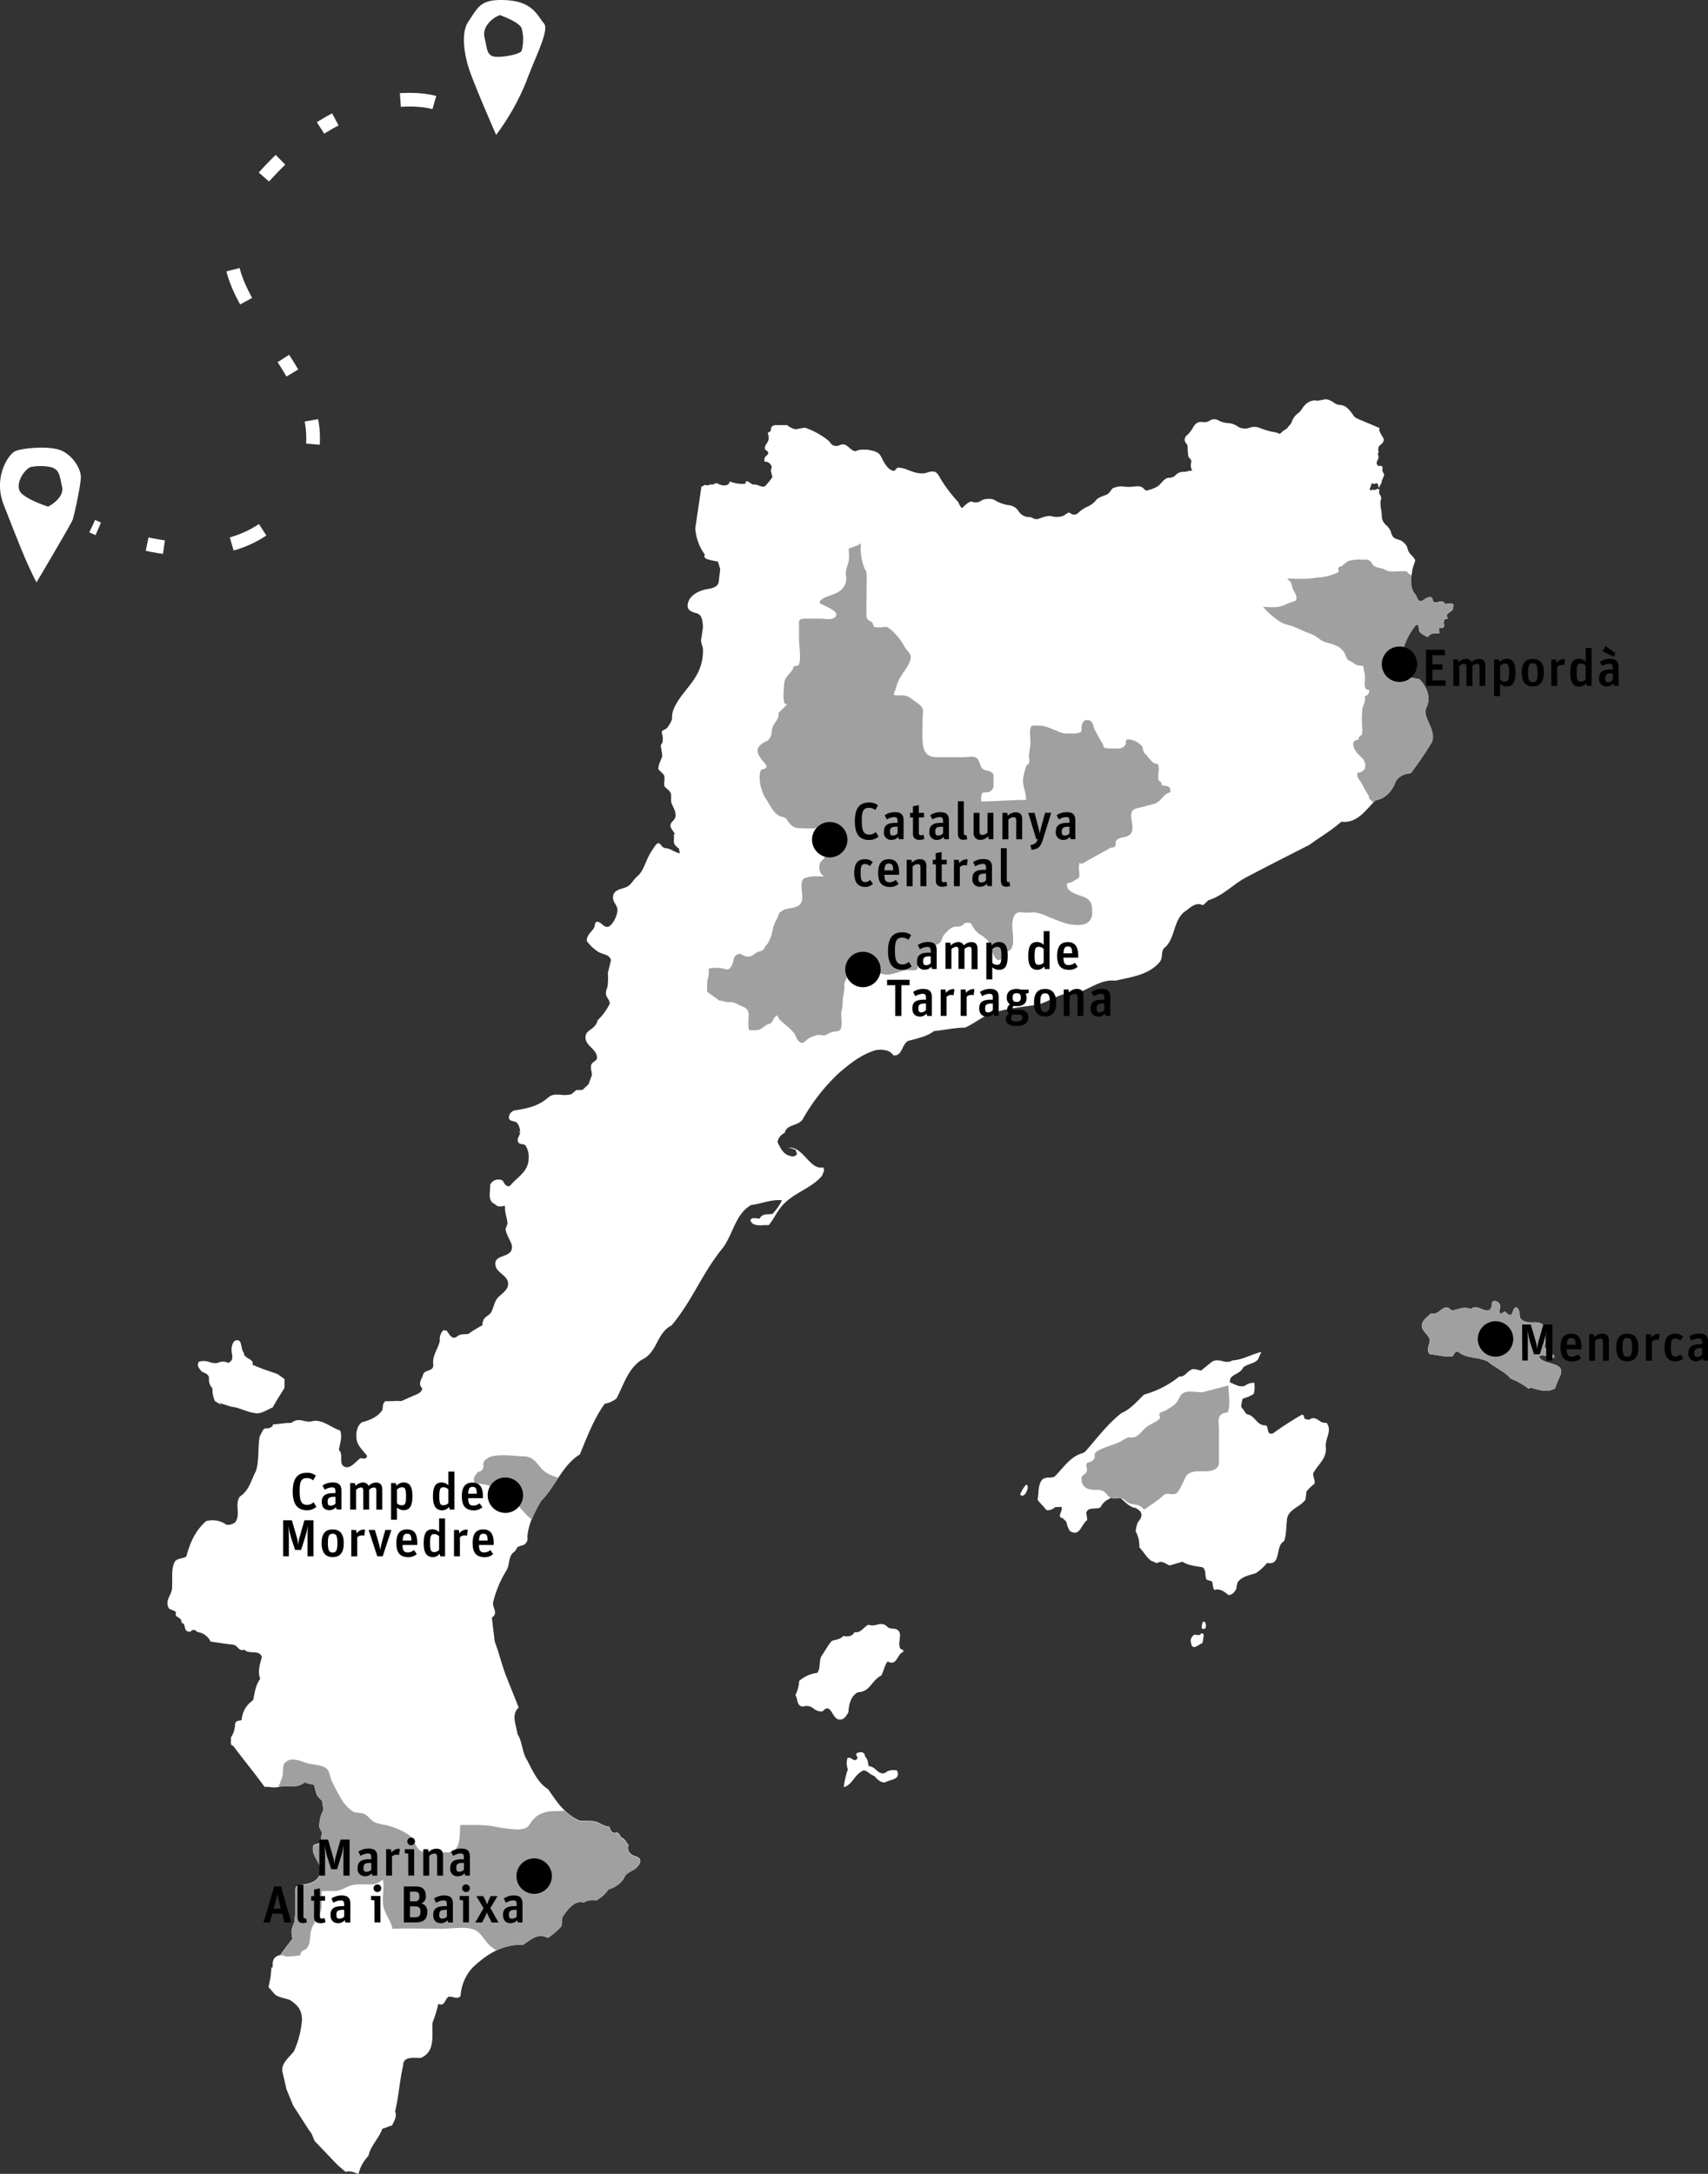 <svg xmlns="http://www.w3.org/2000/svg" xmlns:xlink="http://www.w3.org/1999/xlink" width="499.86" height="635.98" viewBox="0 0 499.86 635.98"><rect x="0" y="0" width="499.86" height="635.98" fill="#333333" stroke="none"/><defs><clipPath id="clip-path"><path d="M439,381.86c.27.82-.55,1.82,0,2.37a.69.69,0,0,0,.84-.17.71.71,0,0,1,.79-.2c.46.55,1,1,1.64.82.64-.73.55-2.55,1.82-2,.64.63.64,2,.73,2.82,1,1.44,2.4,1.42,3.74,1.39,1.53,0,3-.07,3.88,2.06-.36,1.55-.08,3.36-.36,4.91.28,1.36,1.73,2,2.73,2.72.45.91-.64.64-1.09.55-1.09-.18-2.36-1.19-3.36-.18,1.45,2.72,8.36,1.27,6.08,5.9a35.36,35.36,0,0,0-1.36,3.36c-2.45,1.36-4.81.37-7.18-.27-.18.09-.27.36-.63.27a22.32,22.32,0,0,0-5.18-2.91c-1.73-2.08-4.55-3.18-6.72-5-2.73-1.36-6.28-.82-8.64-2.82-1.18-.27-1.09,1-1.72,1.36-2.27.19-4.27-.45-6.45-.63-1.82-1.27.81-3.64-.55-5.18-.82-1.18-2.45-2.36-1.73-4,.55-1.18,1.46-1.73,2.46-2.72a2.93,2.93,0,0,0,2.68-.83c1.08-.8,2.06-1.6,3.32-.08,2.08-.1,3.54-1.37,5.72-.37.87-.91,2-.49,3.08-.06,1.37.54,2.64,1.09,3.1-1.21a.87.87,0,0,1,.54-1.09,1.67,1.67,0,0,1,1.82,1.18m-70.87,15.9c.36-.81.72-1.54,1-2.18-2.82.64-5.36,2.27-8.36,2.46a3.64,3.64,0,0,1-3,.2c-1.17-.25-2.36-.49-3.47.52-.91.73-1.82,1.46-2.82,2.28a11.59,11.59,0,0,0-2.27-.46c-1.64.27-2.36,2.45-4.09,2.18A28.06,28.06,0,0,1,334.81,408c-1.82,1.73-4,4.36-6.54,5.36-4.09,3.18-7.18,7.36-10.63,11.27a2.29,2.29,0,0,1-1,.55c-3.54,1.08-5.45,4.26-8,6.81a3.53,3.53,0,0,1-1.63.29,3.16,3.16,0,0,0-1.82.44c-1.54,1.45-1.09,4.08-1.54,6,.63,1,1.81,2,2.63,3.09a3.17,3.17,0,0,0,2.55-.91,10.46,10.46,0,0,0,1.72-.09c.82,1.18-1.54,2.91.46,3.36.36.37.72.64,1.09,1.09a7.1,7.1,0,0,0,1,2.64c3,1.9,3.36-2.09,5.09-3.18a17.41,17.41,0,0,0-.28-2c.28-2,2.82-1,4.18-1.73.82-2,3.18-3,5.09-3.27,1.64,1,3.09,3.27,5.27,3.46.45.45,1,.54,1.36,1.17.64,1.1-.09,2.19-.82,3a10.33,10.33,0,0,0-.63,2.64,9.16,9.16,0,0,1,1.09,4.72c1.27,1.28,1.91,2.73,3.45,3.91.55.18,1.09.46,1.73.73,1.27-1.09,2.54.27,3.72.63,1.19-.36,2.46-.72,3.73-1.09,1.45,1,3.18,1.18,5.27,1.55,1.91,0,1.09,2.81,1.82,3.72.45.19.9.27,1.45.46.46.72.18,1.9.82,2.54,1.45-.54,2.9.45,4,1.46,1.19.09,1.92-.91,2.37-1.82a10.86,10.86,0,0,1,.36-1.82c1.27-1.82,3.36-2.09,5.36-2.73a14.42,14.42,0,0,0,3.27-3c4.36.91,2.27-5,5-6.36.73-2.28.54-3.55.82-6,.09-3.36,3.82-3.82,5.45-6.18.09-.73.18-1.45.27-2.36a14.48,14.48,0,0,1,2.36-2.27c.28-1.09-.54-2-.36-3.09,1.46-2.73,4.18-4.36,3.63-8,0-2.45,1.91-4.45.28-6.72a3,3,0,0,1-2.18-.67c-.9-.57-1.75-1.13-2.91-.24a9,9,0,0,1-1.36-.27c-.18-.46-.18-1.55-1-1.09a95.76,95.76,0,0,0-8.27,5.36c-1.91.54-1.18-1.73-2-2.36-2.82.18-3.18-3-5.72-3.28-.55-.72-1-1.45-1.55-2.09a7.89,7.89,0,0,1,.45-2.45,12.13,12.13,0,0,0,3.19-1.36,8,8,0,0,0,.18-3.27,4.36,4.36,0,0,0-2.82.91c-1.73.45-2.63-.46-4.27-1-.45-2.46,3-2.28,3.82-4.37,1.36-1.17,3.09-1,4.36-2.36M300.47,436.2a1.85,1.85,0,0,1-1.46,1.45l-.45-.45a9.87,9.87,0,0,1,1.72-2.82c.73,0,.55,1.36.19,1.82m52.42,39.88c.09-.72,0-1.81-.82-1.63a3.63,3.63,0,0,0-.36,2c.46.09,1,.27,1.18-.37m-.63,2.37a20.23,20.23,0,0,1-.37,2.27c-1,.27-2.9,2.36-3.27.09a2,2,0,0,1,.55-2.27c.29-.33.67-.27,1.07-.2s.95.16,1.29-.44c.36-.09.82.18.73.55m-89.67-1.63c-.91-.55-2.09-.09-2.9-.82-.95-1.11-2.05-.87-3.16-.64a3.69,3.69,0,0,1-2.39,0c-1.54.73-2.09,2.46-4.09,2.18-.54,1.27-2.09,1.37-3.27,1.09-.81,1-2.18,1.1-3.36,1.46-1.27,1.45-1.91,2.9-3.09,4.54-.73,1.64-.09,3.45-1.18,4.82a9.62,9.62,0,0,0-5.27,2.36,10.09,10.09,0,0,1-1.09,4.09c.73,1.18.36,3.36,2.27,3.36a3.17,3.17,0,0,1,3.1.64,3.78,3.78,0,0,0,2.54.81c1.59-1.81,2.25-.54,3.05.73.52.84,1.1,1.67,2,1.63,1.28.1,2-1.18,2.55-2.17.09-2.28.81-4.91,2.81-5.82,3.55-.09,4-3.54,6.82-4.91.73-1.36.91-2.91,1.82-4.09,2.81,1.46,2.72-2.08,4.45-2.72.45-.37-.09-.82-.55-.82-1.36-1.64.82-4.54-1.09-5.72m176.44-95c.27.82-.55,1.82,0,2.37a.69.69,0,0,0,.84-.17.71.71,0,0,1,.79-.2c.46.55,1,1,1.64.82.64-.73.55-2.55,1.82-2,.64.63.64,2,.73,2.82,1,1.44,2.4,1.42,3.74,1.39,1.53,0,3-.07,3.88,2.06-.36,1.55-.08,3.36-.36,4.91.28,1.36,1.73,2,2.73,2.72.45.91-.64.64-1.09.55-1.09-.18-2.36-1.19-3.36-.18,1.45,2.72,8.36,1.27,6.08,5.9a35.36,35.36,0,0,0-1.36,3.36c-2.45,1.36-4.81.37-7.18-.27-.18.09-.27.36-.63.27a22.32,22.32,0,0,0-5.18-2.91c-1.73-2.08-4.55-3.18-6.72-5-2.73-1.36-6.28-.82-8.64-2.82-1.18-.27-1.09,1-1.72,1.36-2.27.19-4.27-.45-6.45-.63-1.82-1.27.81-3.64-.55-5.18-.82-1.18-2.45-2.36-1.73-4,.55-1.18,1.46-1.73,2.46-2.72a2.93,2.93,0,0,0,2.68-.83c1.08-.8,2.06-1.6,3.32-.08,2.08-.1,3.54-1.37,5.72-.37.87-.91,2-.49,3.08-.06,1.37.54,2.64,1.09,3.1-1.21a.87.87,0,0,1,.54-1.09,1.67,1.67,0,0,1,1.82,1.18m-70.87,15.9c.36-.81.72-1.54,1-2.18-2.82.64-5.36,2.27-8.36,2.46a3.64,3.64,0,0,1-3,.2c-1.17-.25-2.36-.49-3.47.52-.91.73-1.82,1.46-2.82,2.28a11.59,11.59,0,0,0-2.27-.46c-1.64.27-2.36,2.45-4.09,2.18A28.06,28.06,0,0,1,334.81,408c-1.82,1.73-4,4.36-6.54,5.36-4.09,3.18-7.18,7.36-10.63,11.27a2.29,2.29,0,0,1-1,.55c-3.54,1.08-5.45,4.26-8,6.81a3.53,3.53,0,0,1-1.63.29,3.16,3.16,0,0,0-1.82.44c-1.54,1.45-1.09,4.08-1.54,6,.63,1,1.81,2,2.63,3.09a3.17,3.17,0,0,0,2.55-.91,10.46,10.46,0,0,0,1.72-.09c.82,1.18-1.54,2.91.46,3.36.36.37.72.64,1.09,1.09a7.1,7.1,0,0,0,1,2.64c3,1.9,3.36-2.09,5.09-3.18a17.41,17.41,0,0,0-.28-2c.28-2,2.82-1,4.18-1.73.82-2,3.18-3,5.09-3.27,1.64,1,3.09,3.27,5.27,3.46.45.45,1,.54,1.36,1.17.64,1.1-.09,2.19-.82,3a10.33,10.33,0,0,0-.63,2.64,9.16,9.16,0,0,1,1.09,4.72c1.27,1.28,1.91,2.73,3.45,3.91.55.18,1.09.46,1.73.73,1.27-1.09,2.54.27,3.72.63,1.19-.36,2.46-.72,3.73-1.09,1.45,1,3.18,1.18,5.27,1.55,1.91,0,1.09,2.81,1.82,3.72.45.19.9.27,1.45.46.46.72.18,1.9.82,2.54,1.45-.54,2.9.45,4,1.46,1.19.09,1.92-.91,2.37-1.82a10.86,10.86,0,0,1,.36-1.82c1.27-1.82,3.36-2.09,5.36-2.73a14.42,14.42,0,0,0,3.27-3c4.36.91,2.27-5,5-6.36.73-2.28.54-3.55.82-6,.09-3.36,3.82-3.82,5.45-6.18.09-.73.18-1.45.27-2.36a14.48,14.48,0,0,1,2.36-2.27c.28-1.09-.54-2-.36-3.09,1.46-2.73,4.18-4.36,3.63-8,0-2.45,1.91-4.45.28-6.72a3,3,0,0,1-2.18-.67c-.9-.57-1.75-1.13-2.91-.24a9,9,0,0,1-1.36-.27c-.18-.46-.18-1.55-1-1.09a95.76,95.76,0,0,0-8.27,5.36c-1.91.54-1.18-1.73-2-2.36-2.82.18-3.18-3-5.72-3.28-.55-.72-1-1.45-1.55-2.09a7.89,7.89,0,0,1,.45-2.45,12.13,12.13,0,0,0,3.19-1.36,8,8,0,0,0,.18-3.27,4.36,4.36,0,0,0-2.82.91c-1.73.45-2.63-.46-4.27-1-.45-2.46,3-2.28,3.82-4.37,1.36-1.17,3.09-1,4.36-2.36m-15.9,80.69a20.23,20.23,0,0,1-.37,2.27c-1,.27-2.9,2.36-3.27.09a2,2,0,0,1,.55-2.27c.29-.33.67-.27,1.07-.2s.95.16,1.29-.44c.36-.09.82.18.73.55m-89.67-1.63c-.91-.55-2.09-.09-2.9-.82-.95-1.11-2.05-.87-3.16-.64a3.69,3.69,0,0,1-2.39,0c-1.54.73-2.09,2.46-4.09,2.18-.54,1.27-2.09,1.37-3.27,1.09-.81,1-2.18,1.1-3.36,1.46-1.27,1.45-1.91,2.9-3.09,4.54-.73,1.64-.09,3.45-1.18,4.82a9.62,9.62,0,0,0-5.27,2.36,10.09,10.09,0,0,1-1.09,4.09c.73,1.18.36,3.36,2.27,3.36a3.17,3.17,0,0,1,3.1.64,3.78,3.78,0,0,0,2.54.81c1.59-1.81,2.25-.54,3.05.73.52.84,1.1,1.67,2,1.63,1.28.1,2-1.18,2.55-2.17.09-2.28.81-4.91,2.81-5.82,3.55-.09,4-3.54,6.82-4.91.73-1.36.91-2.91,1.82-4.09,2.81,1.46,2.72-2.08,4.45-2.72.45-.37-.09-.82-.55-.82-1.36-1.64.82-4.54-1.09-5.72m-9.45,37.07c.82.63.91,1.81,1.09,2.81a3.44,3.44,0,0,1,2.11,1.07c1,.84,2,1.68,3.35.48a4.88,4.88,0,0,1,2.81-.28c1.36,2.82-2.18,2.64-3.54,3.55-1.45,0-2.36-1.18-3.18-2-1.18-.27-1.82-1.45-3-1.55-2.73,1.09-3.18,4.18-5.82,4.91a23.24,23.24,0,0,1,1.19-5.18,5.31,5.31,0,0,1-.1-3.36,1.4,1.4,0,0,1,1.31.28c.48.29.92.58,1.42.08s-.27-1-.18-1.63c.91-.64,2.63-.64,2.54.82M64.81,411.08l-1.91-1.19a8.44,8.44,0,0,1-.73-3.72,3.77,3.77,0,0,1-1-3.09c-.09-1-1.27-1.45-2-1.72-.81-.82-1.81-2-.9-3a5,5,0,0,1,3.06.13,4.47,4.47,0,0,0,2.39.24,3.39,3.39,0,0,1,3.09,0c2.18-1.09.63-2.72,1-4.45.09-.91.54-2.09,1.45-2.18,1.73-.19,1.09,2.54,2.09,3.63,0,1.91,3.18,1.73,2.54,3.55l3.29,1.32L81.25,402l2,1.45v2.61l-2,3.2-1.46,2.5c-1.43.58-2.77,1.55-4.35,1.73-2.77-.08-5.27-1.74-7.73-1.93l-3.58-1.14.68.62m360.47-233.4c.55-1.63-1.54-1-2.36-.91-.47-1-1.23-.81-1.95-.63s-1.33.33-1.68-.46c-.19-1.82-2.09-.64-2.82,0-1.82,1-1.73-1.63-2.73-2.27a7.48,7.48,0,0,1-.64-5h0a11.4,11.4,0,0,0,.17-1.2,10.39,10.39,0,0,1,.53-2,9.27,9.27,0,0,0,.35-1.12c.07-.35-.39-.92-1-1.55a4.58,4.58,0,0,1-1-1.33c-.1-.21-.28-.91-.42-1.3a4.4,4.4,0,0,0-1.61-1.65c-.74-.42-1.09-.32-1.93-.77s-1-1.44-1.23-2.14a6.08,6.08,0,0,0-1.65-2,3.57,3.57,0,0,1-.92-2.31,15.27,15.27,0,0,0-.28-2.42,7.06,7.06,0,0,1-.1-1.09,4.16,4.16,0,0,1,.24-1.72,3.52,3.52,0,0,0-.56-1.3c-.24-.39.07-1.2.07-1.2l-.52-.28-.35.11-.39.21H401.4l-.25.25-.31-.46.42-1,.11-.74.52.21.35,0,.67-.21.32.24.24,1h.21l.21-.63.39-.6a4.28,4.28,0,0,1,.39-1.36,6,6,0,0,0,.38-1c.14-.32-.24-.6-.42-1.09s0-.74,0-1.12-.56-.53-.77-.53l-.56.07a6.78,6.78,0,0,1-.35-.63c-.18-.35.07-.84.35-1.4s.07-.78,0-1.27,0-.42.14-.7,0-.14-.07-.49,0-.6.1-1,.39-.6.81-.92a2,2,0,0,0,.67-1.08c.17-.46-.53-1.37-.53-1.37s-.46-.81-.63-1.23a2.69,2.69,0,0,1-.11-1.09l-.49-.14c-1-.5-4.28-1.8-5.66-2.42s-1.12-.75-2.11-2-1.75-2-3.25-2.12-1.74-.87-3-1.37-1.25-.25-2.9,0-.46.15-1.46,0a4.33,4.33,0,0,0-3,1.5c-.75.74-1,1.62-1.87,2.24a5.36,5.36,0,0,0-1.88,2.5c-.37,1-.49.74-1.12,1.61s-.74.38-2.39,2a6.46,6.46,0,0,0-2.22-.64,24.47,24.47,0,0,1-4-1.25,4,4,0,0,0-2.74.12,4.34,4.34,0,0,1-3.12-.25,5.71,5.71,0,0,0-2.62-1.12,7.75,7.75,0,0,1-3.12-.74,2.42,2.42,0,0,0-2.74,0c-1,.62-1.5.37-2.62.37s-1.74.75-2.37,1.87a7.88,7.88,0,0,1-1.74,2.12,1.57,1.57,0,0,0-.13,2.24c.63.75.38,1.25.5,2.5s0,1.37.75,2.12-.5,1.87.59,3.34a6.12,6.12,0,0,0-1.34.21,3.94,3.94,0,0,1-1.37.19,3.1,3.1,0,0,0-2.12.87,2.59,2.59,0,0,1-2.12.87c-1.37.13-2.37,2-3.23,2.5a9.77,9.77,0,0,1-2.8,1.12c-1,.26-.58.12-1.45-.62s-1.87-.5-3.24-.38a10.33,10.33,0,0,1-2.87-.12,7,7,0,0,0-2.62.5c-.5.12-1,1.62-2.12,2s-2.62,1-2.87,1.5a7,7,0,0,1-2.37,1.87,9.35,9.35,0,0,0-2.86,1.87,1.74,1.74,0,0,1-2.37.12c-.5-.49-1.12.26-2,.75a5.56,5.56,0,0,1-3.49.13c-.87-.25-2.49.25-3.74.75a2,2,0,0,1-1.72-.19,2.19,2.19,0,0,0-1.27-.31,3.64,3.64,0,0,1-3-1.87,3.92,3.92,0,0,0-2.87-1.62,11,11,0,0,1-3.87-1.37c-.74-.63-3-.63-4,0a2.81,2.81,0,0,1-2.74.37c-.68-.29-1.9.78-2.91,1.85-.7-.33-1-1.53-1.28-1.86a44.17,44.17,0,0,1-4.88-6.39c-.66-1.12-1.13-2.44-2.45-2.44s-1.87.56-3,.56c-3.2,0-4.61-1.69-7.33-1.69l-.94.94c-1.88,0-3.19-2.82-3.76-3.94-.84-1.79-2.34-1.88-4.13-2.26h-1.5a4.39,4.39,0,0,0-1.91.45c-1.41,0-2.32-2-3.73-2-.66,0-1.22.47-1.88.47-1.69,0-1.69-1.13-2.54-1.69a22.07,22.07,0,0,0-6.76-3.67l-2.63.47a5.21,5.21,0,0,1-2.53-1.22H227.3c-1.22,0-1.69.47-1.69,1.5,0,.38-.94.76-.94.76a4.2,4.2,0,0,1,.29,1.5c0,1.5-1.13,1.78-1.13,3,0,.65,1,.75,1,1.4s-1.12,1-1.12,1.79v.75a2.1,2.1,0,0,1,2.15,1.51l-.28,1.12.47,1.88a19.91,19.91,0,0,1-2.27,2.78l-.69,0c-.81-.12-1.81-.74-2.42-.57-.8.07-1.32-.93-2.13-1-.41,0-.19.54-.5.74A9.27,9.27,0,0,1,214,141c-.65-.41-.44.49-.89.68-.87.65-2.31.28-3.28-.33-.58,0-1.35.66-1.89.34-.52.26-1,.46-1.48.17-.21,0-.38.09-.57.23a1.07,1.07,0,0,1-.6.23l-1.81,12.22a14.69,14.69,0,0,0,2.82,7.74s-.74.88.89,1.37a21.06,21.06,0,0,0,2.93.63l.66,2.28-.38,3.12c0,2.34-2.34,2.43-4.11,2.81-2.62.65-5.05,2.24-5.05,4.85,0,1.22,1.4,1.78,2.62,2.06,1.68.47,1.77,2.43,1.87,4.11l-.56,3.74c.09,1.68.56,1.59.56,3,0,8.13-5.52,10.93-8.23,16.45a7,7,0,0,0-.82,2.94c.17,1-.64,2.12-1.29,3.1s-2.11.66-1.62,2a4.68,4.68,0,0,1,0,2.77s-.49.16-.32,1.14.34,2.12.34,2.12l0,.55c-.46,1.4-1.12,2.33-1.12,3.74l1.5,1.49c.56.85.19,1.87.19,3s2.05,1.5,2.05,3.18v1.49c0,1.32,1.31,2.44,1.31,4.31,0,1.49-1.5,1.77-1.5,3,0,.86.86,1.56,1.33,2.54l-.35,0a11.7,11.7,0,0,1,0,2c0,1.05.73,1.59,1.47,2.17l.3,1.37c-.84.09-3-1.43-3.87-1.44-1.59,0-1.59-1.49-2.43-1.49-.56,0-1.3,1.31-1.68,1.87-2,2.71-2.34,6-4.49,7.85-1.12.93-1.49,2-2.61,2.8-1.4,1-4.49.75-4.49,3.37,0,1.49,1.31,2.24,1.31,3.74s-1.59,4.86-3,4.86c-1.22,0-1.78-1.5-3-1.5-.56,0-.65,1.12-.75,1.5-.56,1.4-2.24,2.14-2.24,4.11a12,12,0,0,0,3.36,3.18c1.59.93,3.18.65,3.74,2.43l-.93,3.74a16.48,16.48,0,0,1,0,3c0,1.4-.57,1.87-.57,3s1.13,1.78,1.13,3a17.09,17.09,0,0,1-3.55,4.85c-.66,2.9-3.55,2.62-3.55,5,0,2.62,3.36,3.37,3.36,6,0,.94-1.4,1.13-1.68,2.06-.28,1.12.19,1.87.19,3l-1,2.7-1.78,1.64H168.7l-1.52,1.26a8.29,8.29,0,0,1-3,.16c-1.34-.11-2.56-.22-3.71.77-2.61,2.24-5.23,3.09-9.53,3.74a2.2,2.2,0,0,0-2,2.06c0,1.4,1.58.84,2.42,1.68a4.4,4.4,0,0,1,.85,2.54l-.46,0,.5.3,0-.07,0,.1-.06,0c-.12.85-.68,1.41-.68,2,0,1.78,1.79,1,2.26,1.69a5.82,5.82,0,0,1,.94,3.76c0,4.13-3.76,5.73-5.45,8.08-.77.32-1.48-.18-2.11-1.54a2.66,2.66,0,0,0-3.73,1.28c.27,1.27-1,4.63,1.36,5.54,1,1.15,2.17.65,3,.54,0,2.63.56,3,.75,5.26l-.57,1.51c.28,2.15,1.88,3.85,1.88,5.26,0,3.28-4.88,2.06-4.88,4.88s3.75,3.19,3.75,6c0,1.69-2.06,3-2.82,3.76-1.21,1.22-1.21,2.53-2.06,4.32-.75,1.5-2.63,1.22-2.63,3.95a38.46,38.46,0,0,0-4.21,2.58c-1.18.09-2.45-.09-3.36.82-1.36.91-2.18-.82-2.91-1.82a2.31,2.31,0,0,1-.91-.18,3.73,3.73,0,0,0-1.09,3.18c-.54,2.45-2.36,4.45-1.9,7,0,2.27-2.82,1.08-3.1,3.26-.54,1.1-1.36,2.55-.18,3.55.09,1.18-1.45,1.82-2.45,2.18-1.18.54-2.45,1.09-3.63,1.63a14.23,14.23,0,0,0-2.46,0c-.71,0-1.45.06-2.18,0-1,.73-.64,1.64-.91,2.55-1.27,2.18-4.18,3.18-6,3.63-1.64,1.28-1.73,3.27-1.55,5s1.91,3.36,3.09,4.82c-.23.93-.77.85-1.29.77a1.34,1.34,0,0,0-.8,0c-1.36,1-2.91,3.28-4.63,2.37s-.09-3.64-1.55-4.82c.28-1.91,1.09-3.91.36-5.72-2.9-1-4.9-3.09-7.72-2.82a4.9,4.9,0,0,1-2.82,0c-1.21-.25-2.36-.52-3.72.59-2.27,0-3.45.36-5.45.45.18.73-1,1.09-1.64,1.18-1.27-.36-1.54,1.36-2.18,2.27-.63,3.37-.09,7.45-1.18,10.36-1.27,2.27-1.91,5.63-4.63,7.27-1.64,2.46.36,5.09-1.36,7.54a3.46,3.46,0,0,1-2.55.73A7.14,7.14,0,0,0,60.35,445c-3.27,2.82-4.81,6.54-5.81,10.35-1.09.73-2.18.37-3.27,1.37-1.27,2-.73,5.27-.91,7.72,0,2.18-2.18,3.54-1,6,.54.63,1.55.55,2.18,1.27-.73,1.73,1.82,1.18,1.54,3,1.37.36.64,1.63,1.55,2.45.45.18,1.18.46,1.54-.27.55,0,1.19-.09,1.46.55a5,5,0,0,1,4,2.81c2.54.37,4.08.64,6.54.91,1.36.09,1.72,2.18,3.36,1.45,1.27,1.55,4.63-.18,5.09,2.27-.55,1.82-1.27,4.28-.46,6.28-1.54,2.09-1.63,4.45-2.09,6.26a7.56,7.56,0,0,0-3.36,5.82c-.82.27-1.54,0-1.9,1a7.68,7.68,0,0,1-1.28,4.18c.28.54-.45,2.18.73,2.36,3.18,4.27,6,7.63,9.18,12a6.9,6.9,0,0,1,1.72.07,6.7,6.7,0,0,0,2.09,0,10.46,10.46,0,0,1,3.28-.27c1.67,0,3.28.09,4.72-1.19l.36.27c.73.18,1.45.28,2.36.55a15.85,15.85,0,0,0,.82,3.09,13.28,13.28,0,0,0,1.55,1.63c-.13,1,.35,1.8.27,2.65a10.12,10.12,0,0,0-1.17,5l.75,1.46c0,.92-.31,1.81-.31,2.76-.55.81-1.81.54-2.18,1.18-1,3,2.91,5.18,2,8.27-1.27,2.9-3.91,2.9-6.18,3.18l-.91.54a5.77,5.77,0,0,0-.19,2.45l0-.36v5.52l-.29,2.9a8.16,8.16,0,0,0-.84,2.85l.27,1.91c-1.36,1.72-2.45,3.18-3.54,4.72-2.3.53-2.27,2-2.22,3.66l-.34-.08-.29,2.9-.58,2.9,1.79,2.07c1,1,3.72,1.3,4.54,1.75,2.45,1.64,3.37,3,3.46,5.7a27.36,27.36,0,0,1-2.36,9.27c-1.64,2.09-4.18,3.72-3.18,6.72l1,4.38L85.8,616l4.81,7.47c.75.71,1,2,1.51,2.94l6.39,6.69c.82.79,1.76,1.57,2.66,2.3,1.28-.46,2.76.27,3.76.63a10.83,10.83,0,0,1,2.88-5.27c.64-3,3-5,4.1-8,1-.19,1.81-.73,2.81-.91.64-1.28,1.54-2.82.91-4.09,1.09-4.64,1.27-8.73,2.36-13.54,0-2.26,2.2-2.21,3.91-2.17a8.75,8.75,0,0,0,1.27,0c4.45-1.91,3.09-6.91,3.45-10.45a30.48,30.48,0,0,0,1.64-5.36c1.91.91,1.91-1.36,3-2.09a3.7,3.7,0,0,1,1.39.15c.84.2,1.63.39,2.15-.42a13.22,13.22,0,0,1,3.63-8.36c4.09-3.82,8.73-6.82,14.64-6.55,2.27-1.45,4.35-3.63,7.26-2a22.39,22.39,0,0,0,3.91-3.36c.45-.82-.18-2.55.82-3.37,1.18-1.9,3.63-4.54,5.81-3.63a4.83,4.83,0,0,1,3.64-.64,10,10,0,0,0,3.54-3.18c2-.63,4.18-2,4.91-4.09,1.45-1.54,4.08-1.81,4.45-4.27-.09-1.45-1.91-1.18-2.82-2.09a2.24,2.24,0,0,1-.63-2.54c-.64-.73-.91-1.55-1.82-2.09-.82-.36-.82-1.82-2-1.55s-1.54-1-1.82-1.81c-1.63.09-2.91-1.37-4.63-1.55-1.09-.18-2.82,0-4.09-.18-4.36-1.91-6.63-5.45-9.18-9.17-3-1.82-4.45-5.27-6.08-8.36-1.64-2.55-1.37-5.37-2.91-7.82-.36-2.72-1.91-5.54.36-7.72-1.09-2.82-2.27-5.64-3.36-8.45-1.45-3.45-2.27-7.27-3.63-10.81-.28-2.18-.55-4.37-.82-6.82-.18-.18.54-.54.82-1.18.36-1.18-.73-2.27-.46-3.63a31.87,31.87,0,0,1,3.91-9.27c1.09-1.91.36-4.27,2.45-5.54a9.27,9.27,0,0,0,.73-1.28c.45,0,.9-.45,1.45-.45a2.1,2.1,0,0,0,1.46-2.46c.27-3.9,2.09-7.26,4-10.53,4.09-4,6.18-10.45,11.36-13.63,2-4.82,4-10.27,7.27-14.81a8,8,0,0,0,3.45-1.55c2.09-3.91,3.37-8.81,7.45-11.36,4.55-2.08,4.27-7.81,8.64-10,5.9-6.91,9.08-15.45,14.9-22.53,3.18-4.09,3.72-10.09,8.45-12.72,3-.37,6.08-1.73,9-1.37a16.76,16.76,0,0,1-2.81,4c-1.46.18-3-.18-3.73,1.36-1,0-2.18-.54-2.72.46.53,1.61,2.26,1.53,3.82,1.46a10,10,0,0,1,1.54,0c1.45-1.73,2.36-3.81,3.72-5.45,3.45-4.09,8.54-5.09,11.9-9,.19-.72,1-1.72.28-2.45-2,.42-3.46-1.21-5-2.85s-3-3.17-5.14-2.87a7.35,7.35,0,0,1,2.18.63,3.77,3.77,0,0,0,.36,1.09,1.34,1.34,0,0,1-1.54.73c-2.36-.27-3.27-2.27-4.18-4.18a3.67,3.67,0,0,1,2.09-2.64c.64-2.81,4.36-1.81,5.54-4.45a56.34,56.34,0,0,1,10.27-13c3.36-2.91,6.82-5.63,11-6.81,1.82-.19,3.91-.1,5,1.54,2.54.45,2.45-3.09,4.27-4.18,2.64-.73,5.54-1.27,7.63-2.91,3.09-.27,6-1,9.09-1,2.09-.91,4-2.36,6-3.45,4.63-2.09,10-2.45,15.26-3.27,3.82-1,6.81-3.82,11.18-3.36,3.9-1,7.27-4.18,11.54-3.64,4.63-1.09,9.63-1.63,12.9-5.36,1.36-1.63.09-3.36,1.82-4.54,2.82-2.91,2.27-7.36,5.27-10.09,1.72-1.09,3.45-3.27,5.63-2.08a12.93,12.93,0,0,0,1.55-1.46c4.27-1.27,7.17-4.54,10.8-6.54,6.18-3.27,12.82-6.63,18.9-9.72,2.91-2.18,6.18-4,9.27-6.73,4.64.55,7.09-3.36,10-6.27,3-.45,4.91-2.81,5.9-5.54a5.12,5.12,0,0,1,3.82-2.27c.91,0,1.18-1.09,1.45-1.27,2.1-2.82,3.82-5.45,5.36-8,1.19-3.54-2.36-6.63-1.9-9.54,1.72-3,.63-6-1.36-8.36-.73-1-1.83-.36-2.73-1-1.37-2.18-2.82-4.81-2.55-7.81a19.45,19.45,0,0,1,3.73-7.36c1.09-.82.91,1.09,1.09,1.72.54.82,1.63,1.19,2.45,1.73.64-1.27,2.28-1.18,3.37-1.09a7.67,7.67,0,0,0-.1-1.55l.64-.08c.64.27,1.27-.73.72-1.37.1-.36.19-.72.28-1.09.27-.27.73,0,1-.36-1.18-1.73,1.73-1.73,1.54-3.18" style="fill:none"/></clipPath></defs><g id="Layer_2" data-name="Layer 2"><g id="Layer_1-2" data-name="Layer 1"><path d="M127.1,30s-25.29-7.85-52.35,24.67,29.82,51.47,14.09,85.75C72.54,175.94,27,153.93,27,153.93" style="fill:none;stroke:#fff;stroke-miterlimit:10;stroke-width:4px;stroke-dasharray:10,20,5,15,7,30"/><path d="M18.37,132c-3.36-1.79-12-.9-13.94,0s-6.5,7.63-3.36,15.62c0,0,4.32,11.17,6.25,15.63s3.36,7.14,3.36,7.14,10.09-17,10.57-18.3,2.41-10.27,2.41-12.5S21.73,133.78,18.37,132Zm-4.28,16.22s-5.56-1.75-7.78-3.85.37-6.67,2.59-7.72a15.11,15.11,0,0,1,5.93,0c2.6.7,2.6,2.45,3.34,5.79S14.09,148.22,14.09,148.22Z" style="fill:#fff"/><path d="M159.15,6.79c-1.75-1.92-3-6.25-10.78-6.73S140,2,137.07,6.31s0,13.23,0,13.23c1.16,4.07,8.13,19.93,8.13,19.93a69.33,69.33,0,0,0,8.72-15.38C156.82,16.27,160.89,8.71,159.15,6.79Zm-6.48,8.05c-.37,1.16-7.12,2.31-8.68,1.54s-1.44-2.31-2.19-5.4,2.25-5.78,4.5-6.56c0,0,5.62,1.93,6.37,3.86A12.81,12.81,0,0,1,152.67,14.84Z" style="fill:#fff"/><path d="M439,381.86c.27.82-.55,1.82,0,2.37a.69.69,0,0,0,.84-.17.71.71,0,0,1,.79-.2c.46.55,1,1,1.64.82.64-.73.55-2.55,1.82-2,.64.63.64,2,.73,2.82,1,1.44,2.4,1.42,3.74,1.39,1.53,0,3-.07,3.88,2.06-.36,1.55-.08,3.36-.36,4.91.28,1.36,1.73,2,2.73,2.72.45.91-.64.64-1.09.55-1.09-.18-2.36-1.19-3.36-.18,1.45,2.72,8.36,1.27,6.08,5.9a35.36,35.36,0,0,0-1.36,3.36c-2.45,1.36-4.81.37-7.18-.27-.18.09-.27.36-.63.27a22.32,22.32,0,0,0-5.18-2.91c-1.73-2.08-4.55-3.18-6.72-5-2.73-1.36-6.28-.82-8.64-2.82-1.18-.27-1.09,1-1.72,1.36-2.27.19-4.27-.45-6.45-.63-1.82-1.27.81-3.64-.55-5.18-.82-1.18-2.45-2.36-1.73-4,.55-1.18,1.46-1.73,2.46-2.72a2.93,2.93,0,0,0,2.68-.83c1.08-.8,2.06-1.6,3.32-.08,2.08-.1,3.54-1.37,5.72-.37.87-.91,2-.49,3.08-.06,1.37.54,2.64,1.09,3.1-1.21a.87.87,0,0,1,.54-1.09,1.67,1.67,0,0,1,1.82,1.18m-70.87,15.9c.36-.81.72-1.54,1-2.18-2.82.64-5.36,2.27-8.36,2.46a3.64,3.64,0,0,1-3,.2c-1.17-.25-2.36-.49-3.47.52-.91.73-1.82,1.46-2.82,2.28a11.59,11.59,0,0,0-2.27-.46c-1.64.27-2.36,2.45-4.09,2.18A28.06,28.06,0,0,1,334.81,408c-1.82,1.73-4,4.36-6.54,5.36-4.09,3.18-7.18,7.36-10.63,11.27a2.29,2.29,0,0,1-1,.55c-3.54,1.08-5.45,4.26-8,6.81a3.53,3.53,0,0,1-1.63.29,3.16,3.16,0,0,0-1.82.44c-1.54,1.45-1.09,4.08-1.54,6,.63,1,1.81,2,2.63,3.09a3.17,3.17,0,0,0,2.55-.91,10.46,10.46,0,0,0,1.72-.09c.82,1.18-1.54,2.91.46,3.36.36.37.72.64,1.09,1.09a7.1,7.1,0,0,0,1,2.64c3,1.9,3.36-2.09,5.09-3.18a17.41,17.41,0,0,0-.28-2c.28-2,2.82-1,4.18-1.73.82-2,3.18-3,5.09-3.27,1.64,1,3.09,3.27,5.27,3.46.45.45,1,.54,1.36,1.17.64,1.1-.09,2.19-.82,3a10.33,10.33,0,0,0-.63,2.64,9.16,9.16,0,0,1,1.09,4.72c1.27,1.28,1.91,2.73,3.45,3.91.55.18,1.09.46,1.73.73,1.27-1.09,2.54.27,3.72.63,1.19-.36,2.46-.72,3.73-1.09,1.45,1,3.18,1.18,5.27,1.55,1.91,0,1.09,2.81,1.82,3.72.45.19.9.27,1.45.46.46.72.18,1.9.82,2.54,1.45-.54,2.9.45,4,1.46,1.19.09,1.92-.91,2.37-1.82a10.86,10.86,0,0,1,.36-1.82c1.27-1.82,3.36-2.09,5.36-2.73a14.42,14.42,0,0,0,3.27-3c4.36.91,2.27-5,5-6.36.73-2.28.54-3.55.82-6,.09-3.36,3.82-3.82,5.45-6.18.09-.73.18-1.45.27-2.36a14.48,14.48,0,0,1,2.36-2.27c.28-1.09-.54-2-.36-3.09,1.46-2.73,4.18-4.36,3.63-8,0-2.45,1.91-4.45.28-6.72a3,3,0,0,1-2.18-.67c-.9-.57-1.75-1.13-2.91-.24a9,9,0,0,1-1.36-.27c-.18-.46-.18-1.55-1-1.09a95.76,95.76,0,0,0-8.27,5.36c-1.91.54-1.18-1.73-2-2.36-2.82.18-3.18-3-5.72-3.28-.55-.72-1-1.45-1.55-2.09a7.89,7.89,0,0,1,.45-2.45,12.13,12.13,0,0,0,3.19-1.36,8,8,0,0,0,.18-3.27,4.36,4.36,0,0,0-2.82.91c-1.73.45-2.63-.46-4.27-1-.45-2.46,3-2.28,3.82-4.37,1.36-1.17,3.09-1,4.36-2.36M300.47,436.2a1.85,1.85,0,0,1-1.46,1.45l-.45-.45a9.87,9.87,0,0,1,1.72-2.82c.73,0,.55,1.36.19,1.82m52.42,39.88c.09-.72,0-1.81-.82-1.63a3.63,3.63,0,0,0-.36,2c.46.09,1,.27,1.18-.37m-.63,2.37a20.23,20.23,0,0,1-.37,2.27c-1,.27-2.9,2.36-3.27.09a2,2,0,0,1,.55-2.27c.29-.33.67-.27,1.07-.2s.95.16,1.29-.44c.36-.09.82.18.73.55m-89.67-1.63c-.91-.55-2.09-.09-2.9-.82-.95-1.11-2.05-.87-3.16-.64a3.69,3.69,0,0,1-2.39,0c-1.54.73-2.09,2.46-4.09,2.18-.54,1.27-2.09,1.37-3.27,1.09-.81,1-2.18,1.1-3.36,1.46-1.27,1.45-1.91,2.9-3.09,4.54-.73,1.64-.09,3.45-1.18,4.82a9.62,9.62,0,0,0-5.27,2.36,10.09,10.09,0,0,1-1.09,4.09c.73,1.18.36,3.36,2.27,3.36a3.17,3.17,0,0,1,3.1.64,3.78,3.78,0,0,0,2.54.81c1.59-1.81,2.25-.54,3.05.73.52.84,1.1,1.67,2,1.63,1.28.1,2-1.18,2.55-2.17.09-2.28.81-4.91,2.81-5.82,3.55-.09,4-3.54,6.82-4.91.73-1.36.91-2.91,1.82-4.09,2.81,1.46,2.72-2.08,4.45-2.72.45-.37-.09-.82-.55-.82-1.36-1.64.82-4.54-1.09-5.72m176.44-95c.27.82-.55,1.82,0,2.37a.69.69,0,0,0,.84-.17.71.71,0,0,1,.79-.2c.46.55,1,1,1.64.82.64-.73.55-2.55,1.82-2,.64.63.64,2,.73,2.82,1,1.44,2.4,1.42,3.74,1.39,1.53,0,3-.07,3.88,2.06-.36,1.55-.08,3.36-.36,4.91.28,1.36,1.73,2,2.73,2.72.45.91-.64.64-1.09.55-1.09-.18-2.36-1.19-3.36-.18,1.45,2.72,8.36,1.27,6.08,5.9a35.36,35.36,0,0,0-1.36,3.36c-2.45,1.36-4.81.37-7.18-.27-.18.09-.27.36-.63.27a22.32,22.32,0,0,0-5.18-2.91c-1.73-2.08-4.55-3.18-6.72-5-2.73-1.36-6.28-.82-8.64-2.82-1.18-.27-1.09,1-1.72,1.36-2.27.19-4.27-.45-6.45-.63-1.82-1.27.81-3.64-.55-5.18-.82-1.18-2.45-2.36-1.73-4,.55-1.18,1.46-1.73,2.46-2.72a2.93,2.93,0,0,0,2.68-.83c1.08-.8,2.06-1.6,3.32-.08,2.08-.1,3.54-1.37,5.72-.37.87-.91,2-.49,3.08-.06,1.37.54,2.64,1.09,3.1-1.21a.87.87,0,0,1,.54-1.09,1.67,1.67,0,0,1,1.82,1.18m-70.87,15.9c.36-.81.72-1.54,1-2.18-2.82.64-5.36,2.27-8.36,2.46a3.64,3.64,0,0,1-3,.2c-1.17-.25-2.36-.49-3.47.52-.91.73-1.82,1.46-2.82,2.28a11.59,11.59,0,0,0-2.27-.46c-1.64.27-2.36,2.45-4.09,2.18A28.06,28.06,0,0,1,334.81,408c-1.82,1.73-4,4.36-6.54,5.36-4.09,3.18-7.18,7.36-10.63,11.27a2.29,2.29,0,0,1-1,.55c-3.54,1.08-5.45,4.26-8,6.81a3.53,3.53,0,0,1-1.63.29,3.16,3.16,0,0,0-1.82.44c-1.54,1.45-1.09,4.08-1.54,6,.63,1,1.81,2,2.63,3.09a3.17,3.17,0,0,0,2.55-.91,10.46,10.46,0,0,0,1.72-.09c.82,1.18-1.54,2.91.46,3.36.36.37.72.64,1.09,1.09a7.1,7.1,0,0,0,1,2.64c3,1.9,3.36-2.09,5.09-3.18a17.41,17.41,0,0,0-.28-2c.28-2,2.82-1,4.18-1.73.82-2,3.18-3,5.09-3.27,1.64,1,3.09,3.27,5.27,3.46.45.45,1,.54,1.36,1.17.64,1.1-.09,2.19-.82,3a10.33,10.33,0,0,0-.63,2.64,9.16,9.16,0,0,1,1.09,4.72c1.27,1.28,1.91,2.73,3.45,3.91.55.18,1.09.46,1.73.73,1.27-1.09,2.54.27,3.72.63,1.19-.36,2.46-.72,3.73-1.09,1.45,1,3.18,1.18,5.27,1.55,1.91,0,1.09,2.81,1.82,3.72.45.19.9.27,1.45.46.46.72.18,1.9.82,2.54,1.45-.54,2.9.45,4,1.46,1.19.09,1.92-.91,2.37-1.82a10.86,10.86,0,0,1,.36-1.82c1.27-1.82,3.36-2.09,5.36-2.73a14.42,14.42,0,0,0,3.27-3c4.36.91,2.27-5,5-6.36.73-2.28.54-3.55.82-6,.09-3.36,3.82-3.82,5.45-6.18.09-.73.18-1.45.27-2.36a14.48,14.48,0,0,1,2.36-2.27c.28-1.09-.54-2-.36-3.09,1.46-2.73,4.18-4.36,3.63-8,0-2.45,1.91-4.45.28-6.72a3,3,0,0,1-2.18-.67c-.9-.57-1.75-1.13-2.91-.24a9,9,0,0,1-1.36-.27c-.18-.46-.18-1.55-1-1.09a95.76,95.76,0,0,0-8.27,5.36c-1.91.54-1.18-1.73-2-2.36-2.82.18-3.18-3-5.72-3.28-.55-.72-1-1.45-1.55-2.09a7.89,7.89,0,0,1,.45-2.45,12.13,12.13,0,0,0,3.19-1.36,8,8,0,0,0,.18-3.27,4.36,4.36,0,0,0-2.82.91c-1.73.45-2.63-.46-4.27-1-.45-2.46,3-2.28,3.82-4.37,1.36-1.17,3.09-1,4.36-2.36m-15.9,80.69a20.23,20.23,0,0,1-.37,2.27c-1,.27-2.9,2.36-3.27.09a2,2,0,0,1,.55-2.27c.29-.33.67-.27,1.07-.2s.95.16,1.29-.44c.36-.09.82.18.73.55m-89.67-1.63c-.91-.55-2.09-.09-2.9-.82-.95-1.11-2.05-.87-3.16-.64a3.69,3.69,0,0,1-2.39,0c-1.54.73-2.09,2.46-4.09,2.18-.54,1.27-2.09,1.37-3.27,1.09-.81,1-2.18,1.1-3.36,1.46-1.27,1.45-1.91,2.9-3.09,4.54-.73,1.64-.09,3.45-1.18,4.82a9.62,9.62,0,0,0-5.27,2.36,10.09,10.09,0,0,1-1.09,4.09c.73,1.18.36,3.36,2.27,3.36a3.17,3.17,0,0,1,3.1.64,3.78,3.78,0,0,0,2.54.81c1.59-1.81,2.25-.54,3.05.73.52.84,1.1,1.67,2,1.63,1.28.1,2-1.18,2.55-2.17.09-2.28.81-4.91,2.81-5.82,3.55-.09,4-3.54,6.82-4.91.73-1.36.91-2.91,1.82-4.09,2.81,1.46,2.72-2.08,4.45-2.72.45-.37-.09-.82-.55-.82-1.36-1.64.82-4.54-1.09-5.72m-9.45,37.07c.82.63.91,1.81,1.09,2.81a3.44,3.44,0,0,1,2.11,1.07c1,.84,2,1.68,3.35.48a4.88,4.88,0,0,1,2.81-.28c1.36,2.82-2.18,2.64-3.54,3.55-1.45,0-2.36-1.18-3.18-2-1.18-.27-1.82-1.45-3-1.55-2.73,1.09-3.18,4.18-5.82,4.91a23.24,23.24,0,0,1,1.19-5.18,5.31,5.31,0,0,1-.1-3.36,1.4,1.4,0,0,1,1.31.28c.48.29.92.58,1.42.08s-.27-1-.18-1.63c.91-.64,2.63-.64,2.54.82M64.81,411.08l-1.91-1.19a8.44,8.44,0,0,1-.73-3.72,3.77,3.77,0,0,1-1-3.09c-.09-1-1.27-1.45-2-1.72-.81-.82-1.81-2-.9-3a5,5,0,0,1,3.06.13,4.47,4.47,0,0,0,2.39.24,3.39,3.39,0,0,1,3.09,0c2.18-1.09.63-2.72,1-4.45.09-.91.54-2.09,1.45-2.18,1.73-.19,1.09,2.54,2.09,3.63,0,1.91,3.18,1.73,2.54,3.55l3.29,1.32L81.25,402l2,1.45v2.61l-2,3.2-1.46,2.5c-1.43.58-2.77,1.55-4.35,1.73-2.77-.08-5.27-1.74-7.73-1.93l-3.58-1.14.68.62m360.47-233.4c.55-1.63-1.54-1-2.36-.91-.47-1-1.23-.81-1.95-.63s-1.33.33-1.68-.46c-.19-1.82-2.09-.64-2.82,0-1.82,1-1.73-1.63-2.73-2.27a7.48,7.48,0,0,1-.64-5h0a11.4,11.4,0,0,0,.17-1.2,10.39,10.39,0,0,1,.53-2,9.27,9.27,0,0,0,.35-1.12c.07-.35-.39-.92-1-1.55a4.58,4.58,0,0,1-1-1.33c-.1-.21-.28-.91-.42-1.3a4.4,4.4,0,0,0-1.61-1.65c-.74-.42-1.09-.32-1.93-.77s-1-1.44-1.23-2.14a6.08,6.08,0,0,0-1.65-2,3.57,3.57,0,0,1-.92-2.31,15.27,15.27,0,0,0-.28-2.42,7.06,7.06,0,0,1-.1-1.09,4.16,4.16,0,0,1,.24-1.72,3.52,3.52,0,0,0-.56-1.3c-.24-.39.07-1.2.07-1.2l-.52-.28-.35.11-.39.21H401.4l-.25.25-.31-.46.42-1,.11-.74.52.21.35,0,.67-.21.32.24.24,1h.21l.21-.63.39-.6a4.28,4.28,0,0,1,.39-1.36,6,6,0,0,0,.38-1c.14-.32-.24-.6-.42-1.09s0-.74,0-1.12-.56-.53-.77-.53l-.56.07a6.78,6.78,0,0,1-.35-.63c-.18-.35.07-.84.35-1.4s.07-.78,0-1.27,0-.42.14-.7,0-.14-.07-.49,0-.6.1-1,.39-.6.81-.92a2,2,0,0,0,.67-1.08c.17-.46-.53-1.37-.53-1.37s-.46-.81-.63-1.23a2.69,2.69,0,0,1-.11-1.09l-.49-.14c-1-.5-4.28-1.8-5.66-2.42s-1.12-.75-2.11-2-1.75-2-3.25-2.12-1.74-.87-3-1.37-1.25-.25-2.9,0-.46.15-1.46,0a4.33,4.33,0,0,0-3,1.5c-.75.74-1,1.62-1.87,2.24a5.36,5.36,0,0,0-1.88,2.5c-.37,1-.49.74-1.12,1.61s-.74.38-2.39,2a6.46,6.46,0,0,0-2.22-.64,24.47,24.47,0,0,1-4-1.25,4,4,0,0,0-2.74.12,4.34,4.34,0,0,1-3.12-.25,5.71,5.71,0,0,0-2.62-1.12,7.75,7.75,0,0,1-3.12-.74,2.42,2.42,0,0,0-2.74,0c-1,.62-1.5.37-2.62.37s-1.74.75-2.37,1.87a7.88,7.88,0,0,1-1.74,2.12,1.57,1.57,0,0,0-.13,2.24c.63.75.38,1.25.5,2.5s0,1.37.75,2.12-.5,1.87.59,3.34a6.12,6.12,0,0,0-1.34.21,3.94,3.94,0,0,1-1.37.19,3.1,3.1,0,0,0-2.12.87,2.59,2.59,0,0,1-2.12.87c-1.37.13-2.37,2-3.23,2.5a9.77,9.77,0,0,1-2.8,1.12c-1,.26-.58.12-1.45-.62s-1.87-.5-3.24-.38a10.33,10.33,0,0,1-2.87-.12,7,7,0,0,0-2.62.5c-.5.12-1,1.62-2.12,2s-2.62,1-2.87,1.5a7,7,0,0,1-2.37,1.87,9.35,9.35,0,0,0-2.86,1.87,1.74,1.74,0,0,1-2.37.12c-.5-.49-1.12.26-2,.75a5.56,5.56,0,0,1-3.49.13c-.87-.25-2.49.25-3.74.75a2,2,0,0,1-1.72-.19,2.19,2.19,0,0,0-1.27-.31,3.64,3.64,0,0,1-3-1.87,3.92,3.92,0,0,0-2.87-1.62,11,11,0,0,1-3.87-1.37c-.74-.63-3-.63-4,0a2.81,2.81,0,0,1-2.74.37c-.68-.29-1.9.78-2.91,1.85-.7-.33-1-1.53-1.28-1.86a44.17,44.17,0,0,1-4.88-6.39c-.66-1.12-1.13-2.44-2.45-2.44s-1.87.56-3,.56c-3.2,0-4.61-1.69-7.33-1.69l-.94.94c-1.88,0-3.19-2.82-3.76-3.94-.84-1.79-2.34-1.88-4.13-2.26h-1.5a4.39,4.39,0,0,0-1.91.45c-1.41,0-2.32-2-3.73-2-.66,0-1.22.47-1.88.47-1.69,0-1.69-1.13-2.54-1.69a22.07,22.07,0,0,0-6.76-3.67l-2.63.47a5.21,5.21,0,0,1-2.53-1.22H227.3c-1.22,0-1.69.47-1.69,1.5,0,.38-.94.76-.94.76a4.2,4.2,0,0,1,.29,1.5c0,1.5-1.13,1.78-1.13,3,0,.65,1,.75,1,1.4s-1.12,1-1.12,1.79v.75a2.1,2.1,0,0,1,2.15,1.51l-.28,1.12.47,1.88a19.91,19.91,0,0,1-2.27,2.78l-.69,0c-.81-.12-1.81-.74-2.42-.57-.8.07-1.32-.93-2.13-1-.41,0-.19.54-.5.74A9.27,9.27,0,0,1,214,141c-.65-.41-.44.49-.89.68-.87.65-2.31.28-3.28-.33-.58,0-1.35.66-1.89.34-.52.26-1,.46-1.48.17-.21,0-.38.09-.57.23a1.07,1.07,0,0,1-.6.23l-1.81,12.22a14.69,14.69,0,0,0,2.82,7.74s-.74.88.89,1.37a21.06,21.06,0,0,0,2.93.63l.66,2.28-.38,3.12c0,2.34-2.34,2.43-4.11,2.81-2.62.65-5.05,2.24-5.05,4.85,0,1.22,1.4,1.78,2.62,2.06,1.68.47,1.77,2.43,1.87,4.11l-.56,3.74c.09,1.68.56,1.59.56,3,0,8.13-5.52,10.93-8.23,16.45a7,7,0,0,0-.82,2.94c.17,1-.64,2.12-1.29,3.1s-2.11.66-1.62,2a4.68,4.68,0,0,1,0,2.77s-.49.16-.32,1.14.34,2.12.34,2.12l0,.55c-.46,1.4-1.12,2.33-1.12,3.74l1.5,1.49c.56.85.19,1.87.19,3s2.05,1.5,2.05,3.18v1.49c0,1.32,1.31,2.44,1.31,4.31,0,1.49-1.5,1.77-1.5,3,0,.86.86,1.56,1.33,2.54l-.35,0a11.7,11.7,0,0,1,0,2c0,1.05.73,1.59,1.47,2.17l.3,1.37c-.84.09-3-1.43-3.87-1.44-1.59,0-1.59-1.49-2.43-1.49-.56,0-1.3,1.31-1.68,1.87-2,2.71-2.34,6-4.49,7.85-1.12.93-1.49,2-2.61,2.8-1.4,1-4.49.75-4.49,3.37,0,1.49,1.31,2.24,1.31,3.74s-1.59,4.86-3,4.86c-1.22,0-1.78-1.5-3-1.5-.56,0-.65,1.12-.75,1.5-.56,1.4-2.24,2.14-2.24,4.11a12,12,0,0,0,3.36,3.18c1.59.93,3.18.65,3.74,2.43l-.93,3.74a16.48,16.48,0,0,1,0,3c0,1.4-.57,1.87-.57,3s1.13,1.78,1.13,3a17.09,17.09,0,0,1-3.55,4.85c-.66,2.9-3.55,2.62-3.55,5,0,2.62,3.36,3.37,3.36,6,0,.94-1.4,1.13-1.68,2.06-.28,1.12.19,1.87.19,3l-1,2.7-1.78,1.64H168.7l-1.52,1.26a8.29,8.29,0,0,1-3,.16c-1.34-.11-2.56-.22-3.71.77-2.61,2.24-5.23,3.09-9.53,3.74a2.2,2.2,0,0,0-2,2.06c0,1.4,1.58.84,2.42,1.68a4.4,4.4,0,0,1,.85,2.54l-.46,0,.5.3,0-.07,0,.1-.06,0c-.12.85-.68,1.41-.68,2,0,1.78,1.79,1,2.26,1.69a5.82,5.82,0,0,1,.94,3.76c0,4.13-3.76,5.73-5.45,8.08-.77.32-1.48-.18-2.11-1.54a2.66,2.66,0,0,0-3.73,1.28c.27,1.27-1,4.63,1.36,5.54,1,1.15,2.17.65,3,.54,0,2.63.56,3,.75,5.26l-.57,1.51c.28,2.15,1.88,3.85,1.88,5.26,0,3.28-4.88,2.06-4.88,4.88s3.75,3.19,3.75,6c0,1.69-2.06,3-2.82,3.76-1.21,1.22-1.21,2.53-2.06,4.32-.75,1.5-2.63,1.22-2.63,3.95a38.46,38.46,0,0,0-4.21,2.58c-1.18.09-2.45-.09-3.36.82-1.36.91-2.18-.82-2.91-1.82a2.31,2.31,0,0,1-.91-.18,3.73,3.73,0,0,0-1.09,3.18c-.54,2.45-2.36,4.45-1.9,7,0,2.27-2.82,1.08-3.1,3.26-.54,1.1-1.36,2.55-.18,3.55.09,1.18-1.45,1.82-2.45,2.18-1.18.54-2.45,1.09-3.63,1.63a14.23,14.23,0,0,0-2.46,0c-.71,0-1.45.06-2.18,0-1,.73-.64,1.64-.91,2.55-1.27,2.18-4.18,3.18-6,3.63-1.64,1.28-1.73,3.27-1.55,5s1.91,3.36,3.09,4.82c-.23.93-.77.85-1.29.77a1.34,1.34,0,0,0-.8,0c-1.36,1-2.91,3.28-4.63,2.37s-.09-3.64-1.55-4.82c.28-1.91,1.09-3.91.36-5.72-2.9-1-4.9-3.09-7.72-2.82a4.9,4.9,0,0,1-2.82,0c-1.21-.25-2.36-.52-3.72.59-2.27,0-3.45.36-5.45.45.18.73-1,1.09-1.64,1.18-1.27-.36-1.54,1.36-2.18,2.27-.63,3.37-.09,7.45-1.18,10.36-1.27,2.27-1.91,5.63-4.63,7.27-1.64,2.46.36,5.09-1.36,7.54a3.46,3.46,0,0,1-2.55.73A7.14,7.14,0,0,0,60.35,445c-3.27,2.82-4.81,6.54-5.81,10.35-1.09.73-2.18.37-3.27,1.37-1.27,2-.73,5.27-.91,7.72,0,2.18-2.18,3.54-1,6,.54.63,1.55.55,2.18,1.27-.73,1.73,1.82,1.18,1.54,3,1.37.36.64,1.63,1.55,2.45.45.18,1.18.46,1.54-.27.55,0,1.19-.09,1.46.55a5,5,0,0,1,4,2.81c2.54.37,4.08.64,6.54.91,1.36.09,1.72,2.18,3.36,1.45,1.27,1.55,4.63-.18,5.09,2.27-.55,1.82-1.27,4.28-.46,6.28-1.54,2.09-1.63,4.45-2.09,6.26a7.56,7.56,0,0,0-3.36,5.82c-.82.27-1.54,0-1.9,1a7.68,7.68,0,0,1-1.28,4.18c.28.54-.45,2.18.73,2.36,3.18,4.27,6,7.63,9.18,12a6.9,6.9,0,0,1,1.72.07,6.7,6.7,0,0,0,2.09,0,10.46,10.46,0,0,1,3.28-.27c1.67,0,3.28.09,4.72-1.19l.36.27c.73.18,1.45.28,2.36.55a15.85,15.85,0,0,0,.82,3.09,13.28,13.28,0,0,0,1.55,1.63c-.13,1,.35,1.8.27,2.65a10.12,10.12,0,0,0-1.17,5l.75,1.46c0,.92-.31,1.81-.31,2.76-.55.81-1.81.54-2.18,1.18-1,3,2.91,5.18,2,8.27-1.27,2.9-3.91,2.9-6.18,3.18l-.91.54a5.77,5.77,0,0,0-.19,2.45l0-.36v5.52l-.29,2.9a8.16,8.16,0,0,0-.84,2.85l.27,1.91c-1.36,1.72-2.45,3.18-3.54,4.72-2.3.53-2.27,2-2.22,3.66l-.34-.08-.29,2.9-.58,2.9,1.79,2.07c1,1,3.72,1.3,4.54,1.75,2.45,1.64,3.37,3,3.46,5.7a27.36,27.36,0,0,1-2.36,9.27c-1.64,2.09-4.18,3.72-3.18,6.72l1,4.38L85.8,616l4.81,7.47c.75.71,1,2,1.51,2.94l6.39,6.69c.82.79,1.76,1.57,2.66,2.3,1.28-.46,2.76.27,3.76.63a10.83,10.83,0,0,1,2.88-5.27c.64-3,3-5,4.1-8,1-.19,1.81-.73,2.81-.91.64-1.28,1.54-2.82.91-4.09,1.09-4.64,1.27-8.73,2.36-13.54,0-2.26,2.2-2.21,3.91-2.17a8.75,8.75,0,0,0,1.27,0c4.45-1.91,3.09-6.91,3.45-10.45a30.48,30.48,0,0,0,1.64-5.36c1.91.91,1.91-1.36,3-2.09a3.7,3.7,0,0,1,1.39.15c.84.2,1.63.39,2.15-.42a13.22,13.22,0,0,1,3.63-8.36c4.09-3.82,8.73-6.82,14.64-6.55,2.27-1.45,4.35-3.63,7.26-2a22.39,22.39,0,0,0,3.91-3.36c.45-.82-.18-2.55.82-3.37,1.18-1.9,3.63-4.54,5.81-3.63a4.83,4.83,0,0,1,3.64-.64,10,10,0,0,0,3.54-3.18c2-.63,4.18-2,4.91-4.09,1.45-1.54,4.08-1.81,4.45-4.27-.09-1.45-1.91-1.18-2.82-2.09a2.24,2.24,0,0,1-.63-2.54c-.64-.73-.91-1.55-1.82-2.09-.82-.36-.82-1.82-2-1.55s-1.54-1-1.82-1.81c-1.63.09-2.91-1.37-4.63-1.55-1.09-.18-2.82,0-4.09-.18-4.36-1.91-6.63-5.45-9.18-9.17-3-1.82-4.45-5.27-6.08-8.36-1.64-2.55-1.37-5.37-2.91-7.82-.36-2.72-1.91-5.54.36-7.72-1.09-2.82-2.27-5.64-3.36-8.45-1.45-3.45-2.27-7.27-3.63-10.81-.28-2.18-.55-4.37-.82-6.82-.18-.18.54-.54.82-1.18.36-1.18-.73-2.27-.46-3.63a31.87,31.87,0,0,1,3.91-9.27c1.09-1.91.36-4.27,2.45-5.54a9.27,9.27,0,0,0,.73-1.28c.45,0,.9-.45,1.45-.45a2.1,2.1,0,0,0,1.46-2.46c.27-3.9,2.09-7.26,4-10.53,4.09-4,6.18-10.45,11.36-13.63,2-4.82,4-10.27,7.27-14.81a8,8,0,0,0,3.45-1.55c2.09-3.91,3.37-8.81,7.45-11.36,4.55-2.08,4.27-7.81,8.64-10,5.9-6.91,9.08-15.45,14.9-22.53,3.18-4.09,3.72-10.09,8.45-12.72,3-.37,6.08-1.73,9-1.37a16.76,16.76,0,0,1-2.81,4c-1.46.18-3-.18-3.73,1.36-1,0-2.18-.54-2.72.46.53,1.61,2.26,1.53,3.82,1.46a10,10,0,0,1,1.54,0c1.45-1.73,2.36-3.81,3.72-5.45,3.45-4.09,8.54-5.09,11.9-9,.19-.72,1-1.72.28-2.45-2,.42-3.46-1.21-5-2.85s-3-3.17-5.14-2.87a7.35,7.35,0,0,1,2.18.63,3.77,3.77,0,0,0,.36,1.09,1.34,1.34,0,0,1-1.54.73c-2.36-.27-3.27-2.27-4.18-4.18a3.67,3.67,0,0,1,2.09-2.64c.64-2.81,4.36-1.81,5.54-4.45a56.34,56.34,0,0,1,10.27-13c3.36-2.91,6.82-5.63,11-6.81,1.82-.19,3.91-.1,5,1.54,2.54.45,2.45-3.09,4.27-4.18,2.64-.73,5.54-1.27,7.63-2.91,3.09-.27,6-1,9.09-1,2.09-.91,4-2.36,6-3.45,4.63-2.09,10-2.45,15.26-3.27,3.82-1,6.81-3.82,11.18-3.36,3.9-1,7.27-4.18,11.54-3.64,4.63-1.09,9.63-1.63,12.9-5.36,1.36-1.63.09-3.36,1.82-4.54,2.82-2.91,2.27-7.36,5.27-10.09,1.72-1.09,3.45-3.27,5.63-2.08a12.93,12.93,0,0,0,1.55-1.46c4.27-1.27,7.17-4.54,10.8-6.54,6.18-3.27,12.82-6.63,18.9-9.72,2.91-2.18,6.18-4,9.27-6.73,4.64.55,7.09-3.36,10-6.27,3-.45,4.91-2.81,5.9-5.54a5.12,5.12,0,0,1,3.82-2.27c.91,0,1.18-1.09,1.45-1.27,2.1-2.82,3.82-5.45,5.36-8,1.19-3.54-2.36-6.63-1.9-9.54,1.72-3,.63-6-1.36-8.36-.73-1-1.83-.36-2.73-1-1.37-2.18-2.82-4.81-2.55-7.81a19.45,19.45,0,0,1,3.73-7.36c1.09-.82.91,1.09,1.09,1.72.54.82,1.63,1.19,2.45,1.73.64-1.27,2.28-1.18,3.37-1.09a7.67,7.67,0,0,0-.1-1.55l.64-.08c.64.27,1.27-.73.72-1.37.1-.36.19-.72.28-1.09.27-.27.73,0,1-.36-1.18-1.73,1.73-1.73,1.54-3.18" style="fill:#fff"/><g style="clip-path:url(#clip-path)"><path d="M452.45,406.89a17.62,17.62,0,0,1-4.52-.95c-.15.08-.24.29-.5.29l-.13,0a22.32,22.32,0,0,0-5.18-2.91c-1.73-2.08-4.55-3.18-6.72-5-2.73-1.36-6.28-.82-8.64-2.82a1.77,1.77,0,0,0-.3,0c-.87,0-.85,1.08-1.42,1.4a7.77,7.77,0,0,1-.83,0c-1.94,0-3.71-.5-5.62-.66a1.43,1.43,0,0,1-.67-1.27c0-.87.53-1.87.53-2.78h0A1.65,1.65,0,0,0,418,391c-.67-1-1.9-2-1.91-3.17a2.14,2.14,0,0,1,.18-.83c.55-1.18,1.46-1.73,2.46-2.72a2,2,0,0,0,.62.1,3.66,3.66,0,0,0,2.06-.93,3.5,3.5,0,0,1,1.88-.94,1.9,1.9,0,0,1,1.44.86c1.5-.07,2.67-.75,4-.75a4,4,0,0,1,1.69.38,1.7,1.7,0,0,1,1.27-.54,5.19,5.19,0,0,1,1.81.48,5,5,0,0,0,1.68.48c.64,0,1.16-.39,1.42-1.69h0a.72.72,0,0,1-.05-.28.94.94,0,0,1,.59-.81,1.67,1.67,0,0,1,1.82,1.18,1.21,1.21,0,0,1,.06.38c0,.5-.25,1-.25,1.46h0a.66.66,0,0,0,.19.53.93.93,0,0,0,.33.07.79.79,0,0,0,.51-.24.83.83,0,0,1,.53-.25.91.91,0,0,1,.26.05,2,2,0,0,0,1.36.86,1,1,0,0,0,.28,0c.56-.63.56-2.1,1.39-2.1a1.14,1.14,0,0,1,.43.1c.64.63.64,2,.73,2.82a3.43,3.43,0,0,0,3.19,1.39h1.1a3,3,0,0,1,3.33,2.07c-.36,1.55-.08,3.36-.36,4.91h0c.28,1.36,1.73,2,2.73,2.72a.79.79,0,0,1,.11.36c0,.23-.2.3-.45.3a5,5,0,0,1-.75-.11,14.73,14.73,0,0,0-2.32-.62,1.37,1.37,0,0,0-1,.44h0c1.25,2.34,6.55,1.59,6.54,4.3a3.69,3.69,0,0,1-.46,1.6,35.36,35.36,0,0,0-1.36,3.36,5.3,5.3,0,0,1-2.66.68" style="fill:#a0a0a0"/></g><path d="M234.62,305.09c-.35,0-.72-.24-1.17-.87s-.64-1.4-1.07-2a25.08,25.08,0,0,0-2.07-2.05,22.11,22.11,0,0,1-2.17-1.91c-.5-.67-.47-1.13-.69-1.13s-.27.11-.58.35c-.46.36-.74,1.41-1.18,1.77s-.95.34-1.51.69c-.77.48-1.2,1.13-2.18,1.33a7.39,7.39,0,0,1-1.59.16,8.33,8.33,0,0,1-1.25-.1,15.06,15.06,0,0,1-.06-3.74c0-1.92-.15-2.44-2.07-3.26-.76-.33-1.66-.82-2.43-1.06a2.36,2.36,0,0,0-.68-.09l-.45,0-.45,0-.36,0a14.83,14.83,0,0,0-2-.46h-.16L207,290.2a18.49,18.49,0,0,1,.1-3.8,5.38,5.38,0,0,0,.33-1.38,13.11,13.11,0,0,1,0-1.66,9.63,9.63,0,0,1,2.16-.21,10.64,10.64,0,0,1,1.71.13,13.25,13.25,0,0,0,1.54.36c.35,0,.67-.2,1.14-.86.86-1.21.37-2.53,1.52-3.38a1.42,1.42,0,0,1,.86-.33,2.46,2.46,0,0,1,1.11.4,3,3,0,0,0,1.36.39H219c1.31-.07,1.67-.81,2.68-1.34.35-.18.87-.15,1.28-.4.81-.48.5-.44,1-1.21.17-.27.6-.67.79-1a11.45,11.45,0,0,0,.75-1.62c.52-1.14.55-2.34,1-3.54a5.19,5.19,0,0,1,.54-1.29,8.69,8.69,0,0,0,.76-1.74c.37-.9,0-.37.76-1a4.42,4.42,0,0,1,1.07-.66c1.87-.58,4.47-.23,5.09-2.66.42-1.65-1.05-5.81.83-6.51a10.42,10.42,0,0,1,3.64-.51c.79,0,1.6,0,2.37.06a1.74,1.74,0,0,1-.94-.46,3.35,3.35,0,0,1-.66-3.41c.24-.61,1-1.11,1.31-1.66a19.57,19.57,0,0,0,1.76-3.4c.78-2.07.61-4.3.53-6.52a10.53,10.53,0,0,0-1.28.38,13.26,13.26,0,0,1-5.61,1c-1,0-1.92-.05-2.85-.1a3.23,3.23,0,0,1-2.78-1.51,2.83,2.83,0,0,1-.82-1.12c-.84-.81-1.34-.52-2.25-1-1.8-1-2.77-3.4-3.83-4.95-1.35-1.95-2.51-6.23-1.37-8.52,3-.56.9-1.8-.19-3.37-1.45-2.09-1-3.39.89-4.52,1.15-.68,1.3-.37,2-1.73.52-1,.3-1.68.58-2.65.39-1.36,2.19-2.73,1.75-4.28l2.59-2.58-.72-.15c-.66-1.33-.26-4.41-.16-5.91.14-2.33,2.26-2.88,2.77-5,.47-.13.94-.23,1.41-.32.89-1.78.15-5.6.15-7.61,0-1.16,0-2.31,0-3.45,0-1.91-.36-2.51,1.68-2.61.42,0,.83,0,1.25,0l1.56,0,1.59,0h0c.33,0,.73,0,1.16.07s.87.07,1.3.07a3.38,3.38,0,0,0,1.62-.32c2.85-1.62-2.92-3.59-4.07-4.33-.38-1.39,3-2.19,4-2.61,1.91-.77,3.35-1.77,3.71-4.1.13-.85-.24-1.75-.09-2.59.27-1.54.91-2.45.93-4.12,0-.67-.05-1.34-.08-2s.23-.8.73-.8h.13c.81-.63,1.94-.42,2.71-1.4a15.67,15.67,0,0,0,1,7.31c.33.86.57.69.65,1.86.08,1.36,0,2.77,0,4.14,0,2.35-.11,4.73,0,7.08a3.18,3.18,0,0,0,.16,1.78,4.66,4.66,0,0,0,1.42,1c.83,1.33-.05,1.44,1.87,1.53h.09a9.11,9.11,0,0,0,.95-.08,9.12,9.12,0,0,1,1-.08,1.78,1.78,0,0,1,.6.08,9.52,9.52,0,0,1,2.31,2,16,16,0,0,1,2.82,3.92c.95,1.49,2.06,1.78,1.58,3.64s-2.18,3.72-3.11,5.4-1.1,3.27-1.83,4.78a2.32,2.32,0,0,0,1,.21l.62,0q.3,0,.63,0H264a4.36,4.36,0,0,1,2.75,1c.76.57,2.65,1.77,3.11,2.61s.16,2.29.15,3.26c0,2.13-.15,4.3,0,6.42.16,3.23,1.18,4.8,4.23,4.8h7.94c.56,0,1.36-.13,2.1-.13a2.84,2.84,0,0,1,1.35.26c1.14.65,1,2.27,1.85,3.15.71.73,1.73.55,2.48,1,1.13.71.8,1.19.79,2.61,0,1.14.27,2-.6,2.84s-1.64.33-2.71.74a6,6,0,0,0-.31,2.33l.18.13c4.35,0,8.55-.42,12.94-.43v-.44c0-2.12-1.2-4.1-.79-6.18a29.42,29.42,0,0,1,1-3.62.75.75,0,0,0,.72-.62,6.23,6.23,0,0,0-.05-1.66c0-1.55.44-2.77.44-4.4,0-1.22-.49-4,.38-4.68a2.49,2.49,0,0,1,1.16-.16,18.17,18.17,0,0,1,2.38.17,14.8,14.8,0,0,1,2.21.76c1.7.61,2.87,1.42,4.67,1.42H314a6.52,6.52,0,0,0,1.33-.11c1.77-.38,1-.91,1.28-2.31.16-.89.69-1.54,1.52-1.54a1.86,1.86,0,0,1,.7.14c1.1.4,1,1.34,1.39,2.34a50.19,50.19,0,0,0,2.49,4.47c.47,1-.1,1.07,1.23,1.31a5.53,5.53,0,0,0,.92.07c.34,0,.69,0,1,0s.68,0,1,0h.3a2.17,2.17,0,0,0,1.52-.42c1-.66.72-1,.9-2.1a3.37,3.37,0,0,1,.87-.12,5.53,5.53,0,0,1,3.19,1.42c1,.74.67,1.17,1.06,2.1a1.42,1.42,0,0,0,.74.91,13.13,13.13,0,0,0,2.1,2.39c1.1.56,1.18-.15,1.53,1a7.71,7.71,0,0,1,0,1.73A8.2,8.2,0,0,0,339,228c.32.86,1.06.58,1,1.73,1.34.33,2.73-.07,2.49,2.05-2,.54-2.6,2.47-4.26,3.2-1,.44-2.28.61-3.35,1-.79.27-3,.41-3.51,1.28-1,1.69.8,4.79-.34,6.5s-3.63.73-4.42,2.34c-.24.49.1,1.13-.35,1.57s-1.28.18-1.86.72l-7.77,4.31a2.65,2.65,0,0,1-.73-.26,6.89,6.89,0,0,0-.13,1.67c0,.68.31,2.23-.08,2.83,0,0,0,0,0,0a3.13,3.13,0,0,0-.66.33l-.55.32,0,0a6.31,6.31,0,0,1-2.16.84c-.74,2.66,3.77,3.42,5.31,4.18,2,1,2,2.5,2,4.35a3.24,3.24,0,0,1-2.55,3.49,9.8,9.8,0,0,1-1.84.18c-2.92,0-5.63-1.32-8.32-2.36a14.87,14.87,0,0,0-3.94-1.32c-.22,0-.45,0-.68,0-.66,0-1.34.06-2,.06-.45,0-1.16-.11-1.74-.11a2.46,2.46,0,0,0-.64.07c-1.22.37-1.5,1.82-1.63,3.06-.25,2.24.85,5.52-.29,7.44-.53.89-1.06.67-1.87,1.28-.58.44-.82,1.69-1.35,2a1,1,0,0,1-.49.14c-1.59,0-2.42-4.75-3.27-5.8a12.26,12.26,0,0,0-2.41-1.83,7.91,7.91,0,0,1-2.18-2.62l-.38-.62c-.32,0-.71-.08-1.05-.08a1.31,1.31,0,0,0-.41.06c-.63.21-.69.7-1.36.92-.91.31-1.73,0-2.71.49a8.56,8.56,0,0,0-2.5,2.48c-.39.55-.36,1.28-.81,1.78s-1.18.66-1.66,1.12-.85,1.31-1.38,1.89-1.4,1.16-2.05,1.78a5.51,5.51,0,0,0-1.46,2.12c-.18.41.18.56-.26.95a1.91,1.91,0,0,1-1.29.36c-.46,0-.93-.06-1.33-.06-2,0-4.09,1.3-6.13,1.3s-4.32-1.3-6.47-1.3c-.66,0-1.4.09-2.1.09a4.91,4.91,0,0,1-1-.08c-.54-.1-.94-.36-1.28-.36s-.51.18-.75.78,0,.84-.08,1.3a6.58,6.58,0,0,1-.44,1.19c-.21.58-.41.36-.44,1.29,0,.46.06.94,0,1.39-.11,1.2-.45,2.25-.45,3.48a11.47,11.47,0,0,1-.33,2.67c-.33,1.53.16,3.21-.07,4.76s-1.14,1.28-2.41,1.51c-1,.18-1.5.75-2.35,1a1.64,1.64,0,0,1-.45.05,6,6,0,0,1-.72-.06,6.08,6.08,0,0,0-.71-.07l-.29,0a10.71,10.71,0,0,0-2.16.77c-1.13.49-1.81,1.64-2.6,1.64m79.87-47.58h0" style="fill:#a0a0a0"/><path d="M401.94,234.77h0l.64-.66c3-.45,4.91-2.81,5.9-5.54a4.44,4.44,0,0,1,1.92-1.71,4.44,4.44,0,0,0-1.92,1.71c-1,2.73-2.9,5.09-5.9,5.54l-.63.67m11.3-9c.19-.25.32-.53.44-.66-.12.13-.25.41-.44.66m.45-.68h0m0,0,0,0c2.1-2.82,3.82-5.45,5.36-8,1.19-3.54-2.36-6.63-1.9-9.54,1.72-3,.63-6-1.36-8.36-.69-.94-1.71-.43-2.58-.9.87.47,1.89,0,2.58.9,2,2.37,3.08,5.36,1.36,8.36-.46,2.91,3.09,6,1.9,9.54-1.54,2.55-3.26,5.18-5.36,8l0,0m-.59-26.93c-1.37-2.18-2.82-4.81-2.55-7.81a19.45,19.45,0,0,1,3.73-7.36.83.83,0,0,1,.46-.2h0a.83.83,0,0,0-.46.2,19.45,19.45,0,0,0-3.73,7.36c-.27,3,1.18,5.63,2.55,7.81m4.72-11.72h0a2.48,2.48,0,0,1,2.43-1.13h0a2.48,2.48,0,0,0-2.43,1.13m-.77-.45a4.43,4.43,0,0,1-1.68-1.28,1.76,1.76,0,0,1-.06-.3,1.76,1.76,0,0,0,.06.3,4.43,4.43,0,0,0,1.68,1.28m4-2.18h0l.64-.08a.57.57,0,0,0,.22,0,.85.85,0,0,0,.5-1.41l.24-.91-.24.91a.85.85,0,0,1-.5,1.41.57.57,0,0,1-.22,0l-.64.09m1.64-2.55h0c.27-.27.73,0,1-.36-1.16-1.69,1.62-1.73,1.55-3.1.07,1.37-2.71,1.41-1.55,3.1-.27.36-.73.09-1,.36h0m2.54-3.54h0a1.46,1.46,0,0,0,.09-.49,1.46,1.46,0,0,1-.09.49m.09-.5h0m-4.4-1,.06,0-.06,0m.1,0,.05,0-.05,0m.08,0h0m-6.24-.74a9.75,9.75,0,0,0-1-1.81,9.75,9.75,0,0,1,1,1.81m-1.68-3.11a8.69,8.69,0,0,1-.13-3.83h0a8.69,8.69,0,0,0,.13,3.83" style="fill:#b0aba3"/><path d="M401.93,234.76l-1.2-1.08a3.29,3.29,0,0,0-.61-1.59c-.56-.91-1.05-1.79-1.53-2.76s-1.75-1.91-1.26-3.34a2.09,2.09,0,0,0,2.14-1.25,3.16,3.16,0,0,0-1-3.13c-1-1-2.38-2.23-2.44-3.83,0-1,.56-1.18,1.59-1.43-.05-1.14.64-.83,1-1.63a8.42,8.42,0,0,0,0-2.18,34.4,34.4,0,0,1,.09-5.18c.11-.68.58-1.47.67-2.15a1.34,1.34,0,0,0,.09-.88l-.05-.44a.82.82,0,0,1,.82-.51h0a3.42,3.42,0,0,0,.53-1.31l-.07-.22h-.15c-1.66,0-1.08-2.42-1.07-3.56s-.41-2.21-.47-3.38c-1.29-.35-1.79,0-2.84-.91-.5-.41-1.24-.6-1.7-1s-.73-1.43-1-2a5.31,5.31,0,0,0-2.78-2.25c-1.63-.72-3.11-.67-4.45-1.75a11,11,0,0,0-2.77-1.62c-1.81-.61-3.41-1.48-5.2-2.16a30.51,30.51,0,0,1-2.95-.94,18.06,18.06,0,0,1-2.51-1.69,21,21,0,0,1-2.37-2.14c-.36-.35-.49-.77-.88-.91.85,0,1.75.1,2.63.1a18.55,18.55,0,0,0,1.86-.09,9.69,9.69,0,0,0,2.58-.87l2.53-.95c.82-1.18-.57-2.77-.92-3.72a16.08,16.08,0,0,0-.5-1.75c-.13-.27-.79-.52-1-1,.73,0,1.45.06,2.18.06l1.58,0h1.82a23.18,23.18,0,0,0,3-.34,14.18,14.18,0,0,0,3.11-.41,15.58,15.58,0,0,0,3-1.06.51.51,0,0,0,.26-.78l-.08-.46a.82.82,0,0,1,.81-.5h.11a10.83,10.83,0,0,1,2.14-1.65,11.93,11.93,0,0,1,3.83-.41c.38,0,.74,0,1.09,0a2,2,0,0,1,1.39.43c.83.69.52,1.21,1.57,1.66.89.38,1.82.38,2.73.85a4.75,4.75,0,0,0,2.57.54h.55c.66,0,1.42-.1,2.15-.1a4.08,4.08,0,0,1,1.33.18,1,1,0,0,0,.57.68l.7.35v.06h0a8.69,8.69,0,0,0,.13,3.83,5.94,5.94,0,0,0,.51,1.17,1.09,1.09,0,0,1,.17.13,9.75,9.75,0,0,1,1,1.81,1,1,0,0,0,.83.56,1.49,1.49,0,0,0,.73-.23,3.75,3.75,0,0,1,2-1c.43,0,.77.25.85,1a.87.87,0,0,0,.86.6,3.61,3.61,0,0,0,.82-.14h0l.06,0h0l.05,0h0a3,3,0,0,1,.65-.09,1.15,1.15,0,0,1,1.11.77,13.47,13.47,0,0,1,1.55-.2c.49,0,.88.14.9.6h0a1.46,1.46,0,0,1-.09.49h0a.19.19,0,0,1,0,.08c.07,1.37-2.71,1.41-1.55,3.1-.27.36-.73.09-1,.36h0a1.16,1.16,0,0,0,0,.18l-.24.91a.85.85,0,0,1-.5,1.41.57.57,0,0,1-.22,0l-.64.08h0a7.52,7.52,0,0,1,.1,1.54l-.37,0a5.24,5.24,0,0,0-.57,0h0a2.48,2.48,0,0,0-2.43,1.13c-.24-.16-.51-.31-.77-.45a4.43,4.43,0,0,1-1.68-1.28,1.76,1.76,0,0,1-.06-.3c-.08-.62-.08-1.62-.57-1.62h0a.83.83,0,0,0-.46.2,19.45,19.45,0,0,0-3.73,7.36c-.27,3,1.18,5.63,2.55,7.81h0l.15.1c.87.47,1.89,0,2.58.9,2,2.37,3.08,5.36,1.36,8.36-.46,2.91,3.09,6,1.9,9.54-1.54,2.55-3.26,5.18-5.36,8l0,0h0s0,0,0,0-.25.41-.44.66a1.15,1.15,0,0,1-.95.55,6,6,0,0,0-1.9.56,4.44,4.44,0,0,0-1.92,1.71c-1,2.73-2.9,5.09-5.9,5.54l-.64.66" style="fill:#a0a0a0"/><path d="M325.68,438.41a3.37,3.37,0,0,1-.48-.15,8.79,8.79,0,0,1,2-.52,5.91,5.91,0,0,1,.79.58l-2.29.09" style="fill:#b0aba3"/><path d="M334.77,441.62c-1.28-1.73-2.77-1.23-4.37-1.87-.93-.38-1.17-1.11-2.17-1.45l-.26,0a5.91,5.91,0,0,0-.79-.58,8.79,8.79,0,0,0-2,.52c-1.06-.43-1.33-1.38-2.18-1.9a3.21,3.21,0,0,0-1.8-.48h-.9a5.31,5.31,0,0,1-1.13-.12,2.86,2.86,0,0,1-2.63-2.68c-.19-2,.92-1.23,1.49-2.57.38-.89-.55-1.68.2-2.6a3.58,3.58,0,0,0,1.72-.73c1.07-1.38-.46-1.76,1.59-2.86s4.47-1.57,6.48-2.62a10.81,10.81,0,0,1,2.38-1.19,5.34,5.34,0,0,0,.69.05,3.86,3.86,0,0,0,1.06-.14c1.25-.5,2.14-1.84,3.08-2.68,1.16-1,3.11-1.65,4.1-2.62.45-.45-.33-1.29.15-1.71a3.77,3.77,0,0,1,1.46-.6c1.29-.87,2.5-1.35,3.5-2.64.69-.88.83-2.14,2-2.69a4.65,4.65,0,0,1,2-.33c1.2,0,2.52.19,3.45.19l7.61-2c0,2.35.76,5.83-.23,7.88-3.47.38-2.53,2.68-2.53,5.32,0,2.48,0,5,0,7.44,0,2.14.37,3.63-2.27,4.31a6.4,6.4,0,0,1-1.57.17c-.35,0-.7,0-1.05,0l-1.05,0a6.79,6.79,0,0,0-1.49.15c-2.26.53-2.26,1.51-3.08,3.15-.36.71-1.3,2.75-2,3.18a1.79,1.79,0,0,1-.94.22c-.25,0-.51,0-.77-.05a7.19,7.19,0,0,0-.78-.06,2.13,2.13,0,0,0-.8.13c-.49.21-1,.91-1.39,1.18-1.44,1-3.19,2.38-4.72,3.28" style="fill:#a0a0a0"/><path d="M145.28,570.57h0a16.11,16.11,0,0,1,7-1.65h0a16.11,16.11,0,0,0-7.05,1.66m17.61-5.66h0m.15-.14.25-.24-.25.24m.27-.25.28-.28-.28.28m.28-.28.65-.67c.45-.82-.18-2.55.82-3.37,1-1.64,3-3.82,4.88-3.82a2.31,2.31,0,0,1,.93.19h0a2.31,2.31,0,0,0-.93-.19c-1.91,0-3.87,2.18-4.88,3.82-1,.82-.36,2.55-.82,3.37l-.65.67m-77.73-1.06,0,0,0,0m0-.08.12-.27-.12.27m.28-.59.29-2.9h0l-.29,2.9m98.88-15.32a3.89,3.89,0,0,0,2.35-2.8c-.09-1.43-1.87-1.18-2.79-2,.92.87,2.7.62,2.79,2a3.89,3.89,0,0,1-2.35,2.8m-92.48-7.67a2,2,0,0,0,1.3-.69c0-1,.28-1.84.31-2.76,0,.92-.31,1.81-.31,2.76a2,2,0,0,1-1.3.69m91.09-.13a5.29,5.29,0,0,0-1.53-1.72c-.75-.33-.81-1.58-1.72-1.58h0c.91,0,1,1.25,1.72,1.58a5.29,5.29,0,0,1,1.53,1.72m-90.23-4.78h0c0-.17,0-.33,0-.5,0,.17,0,.33,0,.5m84.73-.3c-1.56,0-2.81-1.37-4.48-1.55,1.67.18,2.92,1.55,4.48,1.55h0m-84.72-.21v0m76.15-1.52a14.64,14.64,0,0,1-4.35-3h.1a14.48,14.48,0,0,0,4.25,3m-75.29-5.35c0-.1,0-.2,0-.31h0c0,.11,0,.21,0,.31m-12.85-4.44h0a8.73,8.73,0,0,1,2.15-.22h.91l.89,0a5.3,5.3,0,0,0,3.83-1.21h0a5.38,5.38,0,0,1-3.88,1.21H83.66a9.18,9.18,0,0,0-2.2.22" style="fill:#b0aba3"/><path d="M83.3,572.11l-1.47,0,.24-.1c1.09-1.54,2.18-3,3.54-4.72h0l-.27-1.91a11.87,11.87,0,0,1,.52-2.18l0,0v0l.12-.27.16-.32h0l.29-2.9h0v-5.52l0,.36,0-.36a5.47,5.47,0,0,1,.22-2.09l.91-.54c2.27-.28,4.91-.28,6.18-3.18.91-3.09-3-5.27-2-8.27a1.35,1.35,0,0,1,.88-.49,2,2,0,0,0,1.3-.69c0-1,.28-1.84.31-2.76h0l-.75-1.46c0-.17,0-.33,0-.5h0V534a9.81,9.81,0,0,1,1.16-4.47c.07-.75-.3-1.5-.3-2.34,0-.1,0-.2,0-.31h0a13.28,13.28,0,0,1-1.55-1.63h0A15.85,15.85,0,0,1,92,522.2h0l-.08,0c-.87-.26-1.57-.35-2.28-.53l-.36-.27a5.3,5.3,0,0,1-3.83,1.21l-.89,0h-.91a8.73,8.73,0,0,0-2.15.22c.31-.93.73-1.79,1.12-3,.59-1.85-.49-3.64,1.62-4.74a2.9,2.9,0,0,1,1.43-.33c1.53,0,3.24.82,4.44,1.14s3.58.48,4.64,1c2,1,1.47,2.38,2.43,4.29a59.81,59.81,0,0,0,3.09,5.77,12.06,12.06,0,0,0,3,3c1.08.59,2.32.24,3.35.75,1.3.66,1.86,1.86,3.15,2.46a22.4,22.4,0,0,0,3.48.85,20.82,20.82,0,0,1,6.49,2.86c2.15,1.61,1.46,4.37,4.5,5a4.76,4.76,0,0,0,1,.09c1,0,2.19-.17,3-.17h0c.37,0,.77,0,1.19.06s.85.06,1.27.06a3.37,3.37,0,0,0,2.68-1c1.44-1.61,1.12-5,1.32-7,1.26,0,2.55,0,3.85,0a39.36,39.36,0,0,1,5.46.31,51.79,51.79,0,0,0,7.12,1,8.19,8.19,0,0,0,2.2-.26c1.65-.44,1.7-1.65,2.77-2.7a6.09,6.09,0,0,1,2.35-1.69c2.31-1,4.45-.61,6.78-.85a14.64,14.64,0,0,0,4.35,3h0c1.27.18,3,0,4.09.18h0c1.67.18,2.92,1.55,4.48,1.55h.15c.26.76.59,1.83,1.58,1.83a1,1,0,0,0,.24,0l.28,0c.91,0,1,1.25,1.72,1.58a5.29,5.29,0,0,1,1.53,1.72,3.37,3.37,0,0,0,.29.37,1.69,1.69,0,0,0-.19.78,2.62,2.62,0,0,0,.82,1.76l0,0c.92.87,2.7.62,2.79,2a3.89,3.89,0,0,1-2.35,2.8,9.2,9.2,0,0,0-2.1,1.47,7,7,0,0,1-4.06,3.78c-.28.12-.57.22-.85.31l-.33.49a10.81,10.81,0,0,1-3.21,2.69,6.52,6.52,0,0,0-1.11-.1,4.76,4.76,0,0,0-2.53.74h0a2.31,2.31,0,0,0-.93-.19c-1.91,0-3.87,2.18-4.88,3.82-1,.82-.37,2.55-.82,3.37l-.65.67h0l-.28.28h0l-.25.24-.15.14h0a23.22,23.22,0,0,1-2.56,2,4,4,0,0,0-2.06-.58c-1.91,0-3.51,1.49-5.2,2.57h-.75a16.11,16.11,0,0,0-7,1.65c-.55-.39-1.08-.73-1.68-1.22-1.82-1.48-2.78-4.28-5.14-5a11.22,11.22,0,0,0-3.38-.42c-2,0-4.14.27-5.81.27-3.15,0-6.31-.08-9.47-.08-1.39,0-2.77,0-4.16.06-.27,0-.54.06-.81.08l0-.25c-.61-2.48-2.34-4.22-2.72-6.89-.35-2.4.5-5-.12-7.35a5,5,0,0,1-3.93,1.45c-.45,0-.91,0-1.38,0s-1,0-1.44,0a9.33,9.33,0,0,0-2.37.27c-1.74.47-2.83,1.58-5,1.65h-.33l-1,0c-.33,0-.65,0-1,0a7.5,7.5,0,0,0-1.4.12,23.91,23.91,0,0,0,0,3.88c-.12,3.19-2,4.39-3,7.24-.65,1.87-.1,3.6-1.11,5.15-.82,1.24-1.94.73-2.17,2.45a26.35,26.35,0,0,1-4.5.32" style="fill:#a0a0a0"/><path d="M155.6,444.49h0a40.86,40.86,0,0,1,2.76-5.39h0a40.2,40.2,0,0,0-2.73,5.4m3.27-6h0m.09-.09h0m0-.05h0m0,0,0,0,0,0m.05-.05s0,0,0,0,0,0,0,0m0-.05,0,0,0,0m0-.05a51.85,51.85,0,0,0,4.22-5.91h0a51.85,51.85,0,0,1-4.22,5.91" style="fill:#b0aba3"/><path d="M155.57,444.48c-2.08-1.54-3.57-3.94-5.43-5.47-1.27-1-2.66-1.53-4.08-2.76-2.39-2.06-4.35-1.81-7.13-2.47-.69-1.6.18-2.07,1-3.18a1.66,1.66,0,0,0,1.56-1.67,1.82,1.82,0,0,1,.89-2.06c.9-.89,2.82-1.13,4.86-1.13,2.28,0,4.72.3,6.08.34,3.81.09,4.09,3.63,7.36,5.23a19.32,19.32,0,0,0,2.72,1,51.85,51.85,0,0,1-4.22,5.91l0,0,0,0,0,0s0,0,0,0l0,0,0,0,0,0h0a.08.08,0,0,1,0,0h0l-.09.09h0c-.17.19-.35.38-.54.56h0a40.86,40.86,0,0,0-2.76,5.39" style="fill:#a0a0a0"/><path d="M432.5,391.73a5.18,5.18,0,1,1,5.17,5.17,5.17,5.17,0,0,1-5.17-5.17Z"/><path d="M445.46,387.51H448l1.43,4.9a11.15,11.15,0,0,1,.43,2.39h0a12.57,12.57,0,0,1,.41-2.39l1.4-4.9h2.64v10.54h-1.8v-5.41c0-1.75.08-3,.12-3.61h0a28.08,28.08,0,0,1-.79,3.35l-1.2,3.81h-1.7l-1.18-3.64A32,32,0,0,1,447,389h0c.05.56.13,2.11.13,3.64v5.38h-1.63Z"/><path d="M456.7,394.18c0-2.93,1.19-4,3.13-4s3,1.16,3,4v.56h-4.32c.06,1.77.49,2.16,1.58,2.16a2.78,2.78,0,0,0,1.77-.68l.82,1.18a3.74,3.74,0,0,1-2.57.91C457.85,398.25,456.7,397.07,456.7,394.18Zm1.86-.74h2.53c0-1.49-.29-2-1.25-2C459.06,391.44,458.65,391.83,458.56,393.44Z"/><path d="M465.07,390.34h1.39l.18.84a3.17,3.17,0,0,1,2.27-1c1.22,0,1.94.56,1.94,2v5.9h-1.74v-5.46c0-.8-.26-1-.82-1a2.28,2.28,0,0,0-1.48.68v5.78h-1.74Z"/><path d="M473,394.18c0-2.91,1.24-4,3.23-4s3.26,1.16,3.26,4.05-1.25,4.06-3.24,4.06S473,397.07,473,394.18Zm4.63,0c0-2.21-.39-2.73-1.4-2.73s-1.38.53-1.38,2.74.39,2.74,1.4,2.74S477.63,396.36,477.63,394.18Z"/><path d="M481.69,390.34h1.39l.2,1a2.55,2.55,0,0,1,2-1.11,1.9,1.9,0,0,1,.46.06l-.28,1.78a1.29,1.29,0,0,0-.62-.13,2,2,0,0,0-1.42.56v5.58h-1.74Z"/><path d="M487.14,394.18c0-2.9,1.13-4,3.14-4a3,3,0,0,1,2.28.88l-.89,1.16a1.68,1.68,0,0,0-1.31-.62c-1,0-1.36.41-1.36,2.59s.38,2.68,1.43,2.68a1.83,1.83,0,0,0,1.34-.64l.86,1.14a3.08,3.08,0,0,1-2.3.92C488.21,398.25,487.14,397,487.14,394.18Z"/><path d="M494.13,395.81c0-1.77,1-2.55,3.44-2.55h.55v-.44c0-.81-.11-1.25-1-1.25a4.49,4.49,0,0,0-2.13.7l-.64-1.23a5.17,5.17,0,0,1,3-.9c1.72,0,2.53.67,2.53,2.41v5.5H498.5l-.21-.68a2.49,2.49,0,0,1-1.86.88A2.13,2.13,0,0,1,494.13,395.81Zm4,.53v-1.95h-.27c-1.67,0-2,.43-2,1.4s.25,1.19.91,1.19A1.89,1.89,0,0,0,498.12,396.34Z"/><path d="M404.39,194.33a5.18,5.18,0,1,1,5.17,5.17,5.18,5.18,0,0,1-5.17-5.17Z"/><path d="M417.35,190.1h5.51v1.57h-3.67v2.7h2.94v1.54h-2.94v3.15h3.9v1.58h-5.74Z"/><path d="M425.31,192.94h1.38l.19.82a3.09,3.09,0,0,1,2.16-1,1.59,1.59,0,0,1,1.63,1,3.25,3.25,0,0,1,2.19-1c1.12,0,1.83.55,1.83,2v5.92H433v-5.47c0-.8-.22-1-.74-1a2.28,2.28,0,0,0-1.35.64v5.82h-1.74v-5.47c0-.8-.21-1-.73-1a2.31,2.31,0,0,0-1.36.69v5.77h-1.73Z"/><path d="M437.27,192.94h1.39l.2.8a2.77,2.77,0,0,1,2.05-1c1.56,0,2.61.85,2.61,3.94s-.84,4.16-2.61,4.16a2.78,2.78,0,0,1-1.9-.78v3.59h-1.74Zm4.39,3.83c0-2.18-.29-2.62-1.21-2.62a2,2,0,0,0-1.44.69v4a2,2,0,0,0,1.34.58C441.32,199.41,441.66,199,441.66,196.77Z"/><path d="M445.35,196.77c0-2.91,1.24-4,3.23-4s3.26,1.16,3.26,4-1.25,4.05-3.24,4.05S445.35,199.67,445.35,196.77Zm4.63,0c0-2.21-.39-2.72-1.4-2.72s-1.38.53-1.38,2.74.39,2.74,1.4,2.74S450,199,450,196.77Z"/><path d="M454,192.94h1.39l.2,1a2.54,2.54,0,0,1,2-1.11,1.82,1.82,0,0,1,.45.06l-.27,1.78a1.32,1.32,0,0,0-.62-.13,2,2,0,0,0-1.42.56v5.57H454Z"/><path d="M459.55,196.85c0-3.06.84-4.11,2.6-4.11a2.83,2.83,0,0,1,1.91.82v-4h1.74v11.09h-1.39l-.2-.76a2.63,2.63,0,0,1-2,1C460.65,200.84,459.55,200,459.55,196.85Zm4.51,1.94v-4a2.06,2.06,0,0,0-1.36-.64c-1,0-1.29.43-1.29,2.64s.29,2.62,1.19,2.62A2,2,0,0,0,464.06,198.79Z"/><path d="M468,198.41c0-1.77,1-2.55,3.45-2.55h.54v-.44c0-.81-.1-1.25-1-1.25a4.49,4.49,0,0,0-2.13.7l-.64-1.24a5.16,5.16,0,0,1,2.95-.89c1.72,0,2.53.67,2.53,2.4v5.5h-1.36l-.21-.67a2.48,2.48,0,0,1-1.86.87A2.12,2.12,0,0,1,468,198.41Zm1-7.88.85-1.53,2.95,2.11-.58,1Zm3,8.41V197h-.27c-1.66,0-1.95.43-1.95,1.4s.26,1.19.91,1.19A1.87,1.87,0,0,0,471.94,198.94Z"/><path d="M237.65,245.67a5.18,5.18,0,1,1,5.18,5.17,5.18,5.18,0,0,1-5.18-5.17Z"/><path d="M250.18,240.28c0-3.75,1.34-5.5,4.14-5.5a3.93,3.93,0,0,1,2.62.82l-.79,1.39a2.7,2.7,0,0,0-1.77-.66c-1.75,0-2.17,1-2.17,3.84s.51,4,2.21,4a2.77,2.77,0,0,0,1.87-.76l.82,1.34a4.13,4.13,0,0,1-2.76,1C251.47,245.72,250.18,244,250.18,240.28Z"/><path d="M258.69,243.28c0-1.77,1-2.55,3.44-2.55h.55v-.44c0-.81-.11-1.25-1-1.25a4.49,4.49,0,0,0-2.13.7l-.64-1.23a5.17,5.17,0,0,1,3-.9c1.72,0,2.53.67,2.53,2.41v5.5h-1.36l-.21-.67a2.52,2.52,0,0,1-1.86.87A2.13,2.13,0,0,1,258.69,243.28Zm4,.53v-1.95h-.28c-1.66,0-1.95.43-1.95,1.4s.26,1.19.92,1.19A1.89,1.89,0,0,0,262.68,243.81Z"/><path d="M266.34,237.81h.84v-1.94l1.72-.33v2.27h1.51v1.34H268.9v4.46c0,.58.2.77.6.77a2.15,2.15,0,0,0,.76-.19l.27,1.21a2.9,2.9,0,0,1-1.34.32c-1.19,0-2-.45-2-1.79v-4.78h-.84Z"/><path d="M272,243.28c0-1.77,1-2.55,3.45-2.55H276v-.44c0-.81-.11-1.25-1-1.25a4.49,4.49,0,0,0-2.13.7l-.64-1.23a5.16,5.16,0,0,1,2.95-.9c1.72,0,2.53.67,2.53,2.41v5.5h-1.35l-.22-.67a2.49,2.49,0,0,1-1.85.87A2.13,2.13,0,0,1,272,243.28Zm4,.53v-1.95h-.28c-1.66,0-2,.43-2,1.4s.26,1.19.92,1.19A1.91,1.91,0,0,0,276,243.81Z"/><path d="M280.33,243.52v-9.09h1.74v9.3c0,.49.12.6.55.6a1.67,1.67,0,0,0,.24,0l.21,1.18a3.45,3.45,0,0,1-1.09.19C280.67,245.68,280.33,245,280.33,243.52Z"/><path d="M284.93,243.61v-5.8h1.73v5.39c0,.83.31,1.07.87,1.07a2.4,2.4,0,0,0,1.48-.7v-5.76h1.72v7.71h-1.39l-.18-.86a2.89,2.89,0,0,1-2.18,1.06A1.91,1.91,0,0,1,284.93,243.61Z"/><path d="M293.37,237.81h1.39l.18.84a3.17,3.17,0,0,1,2.27-1c1.22,0,1.94.57,1.94,2v5.9h-1.74v-5.46c0-.8-.26-1-.82-1a2.28,2.28,0,0,0-1.48.68v5.78h-1.74Z"/><path d="M301.55,247.24c1.31-.26,1.73-.56,2.16-1.72h-.43l-2.36-7.71h1.85l1.11,4.24a16.25,16.25,0,0,1,.41,1.95h0a17.39,17.39,0,0,1,.42-2l1.14-4.22h1.8l-2.44,7.87c-.72,2.26-1.4,2.67-3.31,3Z"/><path d="M309,243.28c0-1.77,1-2.55,3.45-2.55H313v-.44c0-.81-.1-1.25-1-1.25a4.49,4.49,0,0,0-2.13.7l-.64-1.23a5.16,5.16,0,0,1,2.95-.9c1.72,0,2.53.67,2.53,2.41v5.5h-1.36l-.21-.67a2.5,2.5,0,0,1-1.86.87A2.13,2.13,0,0,1,309,243.28Zm4,.53v-1.95h-.27c-1.66,0-2,.43-2,1.4s.26,1.19.91,1.19A1.87,1.87,0,0,0,313,243.81Z"/><path d="M250,255.37c0-2.9,1.13-4,3.14-4a3,3,0,0,1,2.28.88l-.9,1.16a1.65,1.65,0,0,0-1.31-.62c-1,0-1.35.41-1.35,2.59s.38,2.68,1.43,2.68a1.81,1.81,0,0,0,1.34-.64l.85,1.14a3,3,0,0,1-2.3.92C251.09,259.44,250,258.14,250,255.37Z"/><path d="M257,255.37c0-2.93,1.19-4,3.13-4s3,1.16,3,4v.56h-4.32c.06,1.77.48,2.17,1.58,2.17a2.73,2.73,0,0,0,1.77-.69l.82,1.19a3.79,3.79,0,0,1-2.58.9C258.11,259.44,257,258.26,257,255.37Zm1.86-.73h2.53c0-1.49-.29-2-1.25-2C259.33,252.63,258.92,253,258.83,254.64Z"/><path d="M265.34,251.53h1.39l.18.84a3.17,3.17,0,0,1,2.27-1c1.22,0,1.94.57,1.94,2v5.9h-1.74v-5.46c0-.8-.26-1-.82-1a2.25,2.25,0,0,0-1.48.69v5.77h-1.74Z"/><path d="M273,251.53h.84V249.6l1.72-.34v2.27h1.51v1.34H275.6v4.46c0,.58.2.77.6.77a2,2,0,0,0,.76-.19l.27,1.21a2.9,2.9,0,0,1-1.34.32c-1.19,0-2-.44-2-1.79v-4.78H273Z"/><path d="M279.18,251.53h1.38l.2,1a2.54,2.54,0,0,1,2-1.12,1.9,1.9,0,0,1,.46.06l-.27,1.79a1.36,1.36,0,0,0-.63-.14,2,2,0,0,0-1.42.56v5.58h-1.73Z"/><path d="M284.58,257c0-1.77,1-2.54,3.44-2.54h.55V254c0-.81-.11-1.25-1-1.25a4.43,4.43,0,0,0-2.14.71l-.64-1.24a5.22,5.22,0,0,1,3-.9c1.72,0,2.53.67,2.53,2.41v5.5H289l-.21-.67a2.52,2.52,0,0,1-1.86.87A2.13,2.13,0,0,1,284.58,257Zm4,.53v-1.95h-.27c-1.66,0-1.95.43-1.95,1.41s.26,1.18.91,1.18A1.83,1.83,0,0,0,288.57,257.53Z"/><path d="M292.91,257.24v-9.09h1.73v9.31c0,.48.12.59.55.59h.24l.22,1.17a3.55,3.55,0,0,1-1.1.2C293.24,259.41,292.91,258.75,292.91,257.24Z"/><path d="M247.36,283.63a5.18,5.18,0,1,1,5.18,5.18,5.18,5.18,0,0,1-5.18-5.18Z"/><path d="M259.88,278.25c0-3.74,1.34-5.49,4.15-5.49a4,4,0,0,1,2.62.82l-.8,1.38a2.71,2.71,0,0,0-1.76-.65c-1.75,0-2.18,1-2.18,3.84s.52,4,2.21,4a2.81,2.81,0,0,0,1.87-.76l.82,1.34a4.12,4.12,0,0,1-2.75,1C261.18,283.69,259.88,281.93,259.88,278.25Z"/><path d="M268.39,281.26c0-1.77,1-2.55,3.44-2.55h.55v-.44c0-.81-.1-1.25-1-1.25a4.49,4.49,0,0,0-2.14.7l-.64-1.23a5.14,5.14,0,0,1,3-.9c1.72,0,2.53.67,2.53,2.41v5.5h-1.36l-.21-.68a2.48,2.48,0,0,1-1.86.87A2.12,2.12,0,0,1,268.39,281.26Zm4,.53v-2h-.27c-1.66,0-1.95.43-1.95,1.4s.26,1.19.91,1.19A1.87,1.87,0,0,0,272.38,281.79Z"/><path d="M276.7,275.79h1.39l.18.82a3.13,3.13,0,0,1,2.16-1,1.59,1.59,0,0,1,1.63,1,3.26,3.26,0,0,1,2.2-1c1.11,0,1.83.55,1.83,2v5.93h-1.74V278c0-.81-.21-1-.73-1a2.31,2.31,0,0,0-1.36.63v5.83h-1.74V278c0-.81-.21-1-.73-1a2.27,2.27,0,0,0-1.35.68v5.78H276.7Z"/><path d="M288.66,275.79h1.39l.2.8a2.79,2.79,0,0,1,2.05-1c1.56,0,2.61.85,2.61,4s-.84,4.15-2.61,4.15a2.84,2.84,0,0,1-1.9-.77v3.58h-1.74Zm4.39,3.83c0-2.17-.29-2.61-1.2-2.61a2,2,0,0,0-1.45.68v4a2,2,0,0,0,1.34.58C292.71,282.26,293.05,281.85,293.05,279.62Z"/><path d="M300.93,279.7c0-3.06.84-4.11,2.6-4.11a2.87,2.87,0,0,1,1.91.82v-4h1.73v11.1h-1.38l-.2-.77a2.63,2.63,0,0,1-2,1C302,283.69,300.93,282.81,300.93,279.7Zm4.51,1.94v-4a2,2,0,0,0-1.36-.64c-1,0-1.29.42-1.29,2.63s.29,2.62,1.18,2.62A2,2,0,0,0,305.44,281.64Z"/><path d="M309.38,279.62c0-2.92,1.18-4,3.12-4s3.05,1.16,3.05,4v.56h-4.33c.06,1.77.49,2.16,1.58,2.16a2.71,2.71,0,0,0,1.77-.69l.82,1.19a3.73,3.73,0,0,1-2.57.9C310.52,283.69,309.38,282.52,309.38,279.62Zm1.85-.73h2.53c0-1.49-.29-2-1.25-2C311.74,276.88,311.33,277.28,311.23,278.89Z"/><path d="M262,288.23h-2.39v-1.58h6.59v1.58h-2.39v9H262Z"/><path d="M267,295c0-1.76,1-2.54,3.44-2.54H271V292c0-.81-.11-1.25-1-1.25a4.38,4.38,0,0,0-2.13.7l-.64-1.24a5.16,5.16,0,0,1,2.95-.89c1.73,0,2.53.67,2.53,2.4v5.5h-1.35l-.22-.67a2.47,2.47,0,0,1-1.86.87C267.75,297.39,267,296.51,267,295Zm4,.54v-1.95h-.28c-1.66,0-1.95.42-1.95,1.4s.26,1.19.92,1.19A1.89,1.89,0,0,0,271,295.49Z"/><path d="M275.3,289.48h1.38l.2,1a2.55,2.55,0,0,1,2-1.11,1.9,1.9,0,0,1,.46.06l-.28,1.78a1.29,1.29,0,0,0-.62-.14,2,2,0,0,0-1.42.57v5.57H275.3Z"/><path d="M281.17,289.48h1.39l.19,1a2.57,2.57,0,0,1,2-1.11,1.82,1.82,0,0,1,.45.06l-.27,1.78a1.33,1.33,0,0,0-.63-.14,2,2,0,0,0-1.41.57v5.57h-1.74Z"/><path d="M286.57,295c0-1.76,1-2.54,3.45-2.54h.54V292c0-.81-.1-1.25-1-1.25a4.38,4.38,0,0,0-2.13.7l-.64-1.24a5.16,5.16,0,0,1,2.95-.89c1.72,0,2.53.67,2.53,2.4v5.5H291l-.22-.67a2.47,2.47,0,0,1-1.86.87C287.33,297.39,286.57,296.51,286.57,295Zm4,.54v-1.95h-.27c-1.66,0-2,.42-2,1.4s.26,1.19.91,1.19A1.87,1.87,0,0,0,290.56,295.49Z"/><path d="M294.35,298.09a1.71,1.71,0,0,1,1-1.51,1.35,1.35,0,0,1-.6-1.17,1.84,1.84,0,0,1,.83-1.57,2.31,2.31,0,0,1-.94-2c0-1.63,1-2.51,2.89-2.51a3.8,3.8,0,0,1,1.24.19h2.28v.95l-.88.29a2.73,2.73,0,0,1,.26,1.19c0,1.63-1,2.4-2.88,2.4a6,6,0,0,1-.9-.07,1.29,1.29,0,0,0-.34.74c0,.22.16.38.52.38h1.4c1.62,0,2.72.66,2.72,2.2s-1.05,2.56-3.43,2.56C295.31,300.12,294.35,299.37,294.35,298.09Zm1.6-.23c0,.67.23,1,1.6,1,1.1,0,1.66-.41,1.66-1.16s-.44-.87-1.33-.87h-1.6A1.54,1.54,0,0,0,296,297.86Zm2.79-6c0-.91-.31-1.29-1.21-1.29s-1.17.38-1.17,1.29.34,1.27,1.17,1.27S298.74,292.75,298.74,291.86Z"/><path d="M302.61,293.32c0-2.91,1.24-4,3.23-4s3.26,1.16,3.26,4-1.25,4.05-3.24,4.05S302.61,296.22,302.61,293.32Zm4.63,0c0-2.21-.39-2.72-1.4-2.72s-1.38.53-1.38,2.74.39,2.74,1.4,2.74S307.24,295.5,307.24,293.32Z"/><path d="M311.31,289.48h1.38l.18.84a3.16,3.16,0,0,1,2.27-1c1.22,0,1.94.56,1.94,2v5.89h-1.74v-5.45c0-.81-.26-1-.82-1a2.25,2.25,0,0,0-1.48.69v5.77h-1.73Z"/><path d="M319.19,295c0-1.76,1-2.54,3.44-2.54h.55V292c0-.81-.11-1.25-1-1.25a4.38,4.38,0,0,0-2.13.7l-.64-1.24a5.17,5.17,0,0,1,3-.89c1.72,0,2.53.67,2.53,2.4v5.5h-1.36l-.21-.67a2.5,2.5,0,0,1-1.86.87C320,297.39,319.19,296.51,319.19,295Zm4,.54v-1.95h-.28c-1.66,0-1.95.42-1.95,1.4s.26,1.19.92,1.19A1.89,1.89,0,0,0,323.18,295.49Z"/><path d="M151.15,548.87a5.18,5.18,0,1,1,5.18,5.18,5.17,5.17,0,0,1-5.18-5.18Z"/><path d="M93.46,538.18H96l1.43,4.9a11.26,11.26,0,0,1,.43,2.39h0a12.57,12.57,0,0,1,.41-2.39l1.4-4.9h2.64v10.54h-1.8v-5.41c0-1.75.08-3,.12-3.61h0a27.21,27.21,0,0,1-.79,3.35l-1.2,3.81h-1.7l-1.18-3.64A31.5,31.5,0,0,1,95,539.7h0c.05.57.13,2.12.13,3.64v5.38H93.46Z"/><path d="M104.66,546.48c0-1.77,1-2.54,3.44-2.54h.55v-.45c0-.8-.11-1.24-1-1.24a4.38,4.38,0,0,0-2.13.7l-.64-1.24a5.17,5.17,0,0,1,3-.9c1.72,0,2.53.68,2.53,2.41v5.5H109l-.21-.67a2.48,2.48,0,0,1-1.86.87A2.13,2.13,0,0,1,104.66,546.48Zm4,.53v-2h-.28c-1.66,0-2,.43-2,1.41s.26,1.18.92,1.18A1.85,1.85,0,0,0,108.65,547Z"/><path d="M113,541h1.38l.2,1a2.55,2.55,0,0,1,2-1.11,1.9,1.9,0,0,1,.46.06l-.28,1.78a1.29,1.29,0,0,0-.62-.14,2,2,0,0,0-1.42.56v5.58H113Z"/><path d="M119.47,542.32l-1-.18V541h2.73v7.71h-1.72Zm-.26-3.58a1.12,1.12,0,0,1,1.11-1.13,1.12,1.12,0,1,1-1.11,1.13Z"/><path d="M123.88,541h1.39l.18.84a3.17,3.17,0,0,1,2.27-1c1.22,0,1.94.57,1.94,2v5.89h-1.74v-5.45c0-.81-.26-1-.82-1a2.25,2.25,0,0,0-1.48.69v5.77h-1.74Z"/><path d="M131.77,546.48c0-1.77,1-2.54,3.44-2.54h.55v-.45c0-.8-.11-1.24-1-1.24a4.38,4.38,0,0,0-2.13.7l-.64-1.24a5.16,5.16,0,0,1,3-.9c1.73,0,2.53.68,2.53,2.41v5.5h-1.35l-.22-.67a2.46,2.46,0,0,1-1.85.87A2.13,2.13,0,0,1,131.77,546.48Zm4,.53v-2h-.28c-1.66,0-1.95.43-1.95,1.41s.26,1.18.92,1.18A1.85,1.85,0,0,0,135.76,547Z"/><path d="M80.25,551.9h2l3,10.54h-2l-.67-2.6H79.68l-.7,2.6H77.11Zm-.17,6.49h2.1l-.45-1.8a21.49,21.49,0,0,1-.55-2.62h0a21,21,0,0,1-.58,2.62Z"/><path d="M87.06,560.45v-9.1H88.8v9.31c0,.49.12.59.55.59h.24l.22,1.17a3.55,3.55,0,0,1-1.1.2C87.4,562.61,87.06,562,87.06,560.45Z"/><path d="M91.07,554.73h.84V552.8l1.72-.34v2.27h1.5v1.34h-1.5v4.47c0,.58.19.76.59.76a2.11,2.11,0,0,0,.76-.18l.28,1.2a2.85,2.85,0,0,1-1.35.32c-1.18,0-2-.44-2-1.78v-4.79h-.84Z"/><path d="M96.73,560.2c0-1.77,1-2.54,3.44-2.54h.55v-.44c0-.81-.11-1.25-1-1.25a4.38,4.38,0,0,0-2.13.7L97,555.43a5.17,5.17,0,0,1,3-.9c1.72,0,2.53.68,2.53,2.41v5.5H101.1l-.21-.67a2.48,2.48,0,0,1-1.86.87C97.49,562.64,96.73,561.76,96.73,560.2Zm4,.54v-2h-.27c-1.67,0-2,.42-2,1.4s.25,1.18.91,1.18A1.89,1.89,0,0,0,100.72,560.74Z"/><path d="M109.59,556l-1-.18v-1.13h2.73v7.71h-1.72Zm-.26-3.58a1.11,1.11,0,0,1,1.11-1.12,1.12,1.12,0,1,1-1.11,1.12Z"/><path d="M118.19,551.9h3.53c2,0,2.9,1,2.9,2.76a2,2,0,0,1-1.33,2.18,2.33,2.33,0,0,1,1.75,2.57c0,2.13-1.2,3-3.3,3h-3.55Zm3.24,4.34c1,0,1.3-.47,1.3-1.41s-.34-1.41-1.36-1.41H120v2.82Zm0,4.68c1.17,0,1.63-.49,1.63-1.6s-.38-1.59-1.6-1.59H120v3.19Z"/><path d="M126.79,560.2c0-1.77,1-2.54,3.44-2.54h.55v-.44c0-.81-.11-1.25-1-1.25a4.38,4.38,0,0,0-2.13.7l-.64-1.24a5.17,5.17,0,0,1,3-.9c1.72,0,2.53.68,2.53,2.41v5.5h-1.36l-.21-.67a2.5,2.5,0,0,1-1.86.87C127.55,562.64,126.79,561.76,126.79,560.2Zm4,.54v-2h-.28c-1.66,0-1.95.42-1.95,1.4s.26,1.18.92,1.18A1.89,1.89,0,0,0,130.78,560.74Z"/><path d="M135.52,556l-1-.18v-1.13h2.72v7.71h-1.72Zm-.26-3.58a1.11,1.11,0,0,1,1.12-1.12,1.12,1.12,0,1,1-1.12,1.12Z"/><path d="M141.51,558.25l-2.09-3.52h2l.53,1c.31.6.44,1,.63,1.41h0a11.82,11.82,0,0,1,.53-1.41l.49-1h2l-2.09,3.49,2.38,4.22h-2l-.78-1.55c-.27-.55-.46-1-.61-1.4h0a10.59,10.59,0,0,1-.61,1.4l-.79,1.55h-2Z"/><path d="M147.21,560.2c0-1.77,1-2.54,3.44-2.54h.55v-.44c0-.81-.1-1.25-1-1.25a4.45,4.45,0,0,0-2.14.7l-.63-1.24a5.16,5.16,0,0,1,2.95-.9c1.72,0,2.53.68,2.53,2.41v5.5h-1.36l-.21-.67a2.48,2.48,0,0,1-1.86.87C148,562.64,147.21,561.76,147.21,560.2Zm4,.54v-2h-.27c-1.66,0-2,.42-2,1.4s.26,1.18.91,1.18A1.86,1.86,0,0,0,151.2,560.74Z"/><path d="M142.72,437.44a5.18,5.18,0,1,1,5.18,5.17,5.17,5.17,0,0,1-5.18-5.17Z"/><path d="M85.67,436.37c0-3.75,1.34-5.5,4.14-5.5a4,4,0,0,1,2.62.83l-.79,1.38a2.74,2.74,0,0,0-1.77-.65c-1.75,0-2.18,1-2.18,3.83s.52,4,2.21,4a2.81,2.81,0,0,0,1.87-.76l.83,1.34a4.2,4.2,0,0,1-2.76,1C87,441.81,85.67,440,85.67,436.37Z"/><path d="M94.17,439.37c0-1.76,1-2.54,3.45-2.54h.54v-.44c0-.81-.1-1.25-1-1.25a4.38,4.38,0,0,0-2.13.7l-.64-1.24a5.16,5.16,0,0,1,3-.89c1.72,0,2.53.67,2.53,2.4v5.5H98.55l-.22-.67a2.47,2.47,0,0,1-1.86.87C94.93,441.81,94.17,440.93,94.17,439.37Zm4,.54v-2h-.27c-1.66,0-2,.42-2,1.4s.26,1.19.91,1.19A1.87,1.87,0,0,0,98.16,439.91Z"/><path d="M102.48,433.9h1.39l.18.83a3.11,3.11,0,0,1,2.17-1,1.6,1.6,0,0,1,1.63,1,3.24,3.24,0,0,1,2.19-1c1.11,0,1.83.55,1.83,2v5.92h-1.74v-5.47c0-.81-.21-1-.73-1a2.33,2.33,0,0,0-1.36.64v5.82h-1.73v-5.47c0-.81-.22-1-.73-1a2.28,2.28,0,0,0-1.36.69v5.77h-1.74Z"/><path d="M114.45,433.9h1.38l.2.81a2.79,2.79,0,0,1,2.06-1c1.55,0,2.6.85,2.6,3.94s-.84,4.16-2.6,4.16a2.8,2.8,0,0,1-1.91-.78v3.58h-1.73Zm4.38,3.84c0-2.18-.29-2.62-1.2-2.62a2,2,0,0,0-1.45.69v4a2,2,0,0,0,1.34.58C118.5,440.38,118.83,440,118.83,437.74Z"/><path d="M126.71,437.82c0-3.06.84-4.11,2.61-4.11a2.8,2.8,0,0,1,1.9.82v-4H133v11.09h-1.39l-.2-.76a2.62,2.62,0,0,1-2,1C127.81,441.81,126.71,440.93,126.71,437.82Zm4.51,1.93v-4a2,2,0,0,0-1.35-.64c-1,0-1.3.43-1.3,2.64s.29,2.62,1.19,2.62A2,2,0,0,0,131.22,439.75Z"/><path d="M135.16,437.74c0-2.92,1.19-4,3.12-4s3.05,1.15,3.05,4v.56H137c.06,1.77.49,2.17,1.59,2.17a2.68,2.68,0,0,0,1.76-.69l.83,1.19a3.76,3.76,0,0,1-2.58.9C136.3,441.81,135.16,440.64,135.16,437.74ZM137,437h2.53c0-1.49-.29-2-1.25-2C137.52,435,137.11,435.4,137,437Z"/><path d="M82.87,444.77h2.55l1.43,4.9a11.93,11.93,0,0,1,.43,2.39h0a11.82,11.82,0,0,1,.41-2.39l1.4-4.9h2.64v10.54H90V449.9c0-1.75.07-3,.12-3.61h0a27.21,27.21,0,0,1-.79,3.35l-1.21,3.81H86.36l-1.19-3.64a29,29,0,0,1-.76-3.52h0c.05.57.12,2.12.12,3.64v5.38H82.87Z"/><path d="M94.12,451.44c0-2.91,1.23-4,3.23-4s3.26,1.16,3.26,4.05-1.25,4.06-3.24,4.06S94.12,454.34,94.12,451.44Zm4.63,0c0-2.21-.39-2.73-1.4-2.73s-1.39.54-1.39,2.74.4,2.75,1.41,2.75S98.75,453.62,98.75,451.44Z"/><path d="M102.81,447.6h1.39l.2,1a2.54,2.54,0,0,1,2-1.11,1.82,1.82,0,0,1,.45.06l-.27,1.78a1.33,1.33,0,0,0-.63-.14,2,2,0,0,0-1.41.56v5.58h-1.74Z"/><path d="M107.88,447.6h1.84l1.07,3.63c.15.52.35,1.48.5,2.12h0c.1-.57.29-1.54.48-2.2l1-3.55h1.78L112,455.31h-1.59Z"/><path d="M116,451.44c0-2.93,1.19-4,3.12-4,2.08,0,3,1.16,3,4v.56h-4.33c.06,1.77.49,2.17,1.59,2.17a2.73,2.73,0,0,0,1.77-.69l.82,1.19a3.81,3.81,0,0,1-2.58.9C117.13,455.51,116,454.34,116,451.44Zm1.86-.73h2.53c0-1.49-.29-2-1.25-2C118.35,448.7,117.94,449.09,117.85,450.71Z"/><path d="M124,451.52c0-3.06.84-4.12,2.61-4.12a2.81,2.81,0,0,1,1.9.83v-4h1.74v11.09h-1.39l-.19-.76a2.66,2.66,0,0,1-2,1C125.09,455.51,124,454.62,124,451.52Zm4.51,1.93v-4a2,2,0,0,0-1.35-.64c-1,0-1.3.43-1.3,2.63s.29,2.63,1.19,2.63A1.94,1.94,0,0,0,128.5,453.45Z"/><path d="M132.87,447.6h1.39l.19,1a2.57,2.57,0,0,1,2-1.11,1.9,1.9,0,0,1,.46.06l-.27,1.78a1.33,1.33,0,0,0-.63-.14,2,2,0,0,0-1.41.56v5.58h-1.74Z"/><path d="M138.32,451.44c0-2.93,1.19-4,3.12-4s3.05,1.16,3.05,4v.56h-4.33c.06,1.77.49,2.17,1.58,2.17a2.71,2.71,0,0,0,1.77-.69l.82,1.19a3.78,3.78,0,0,1-2.57.9C139.46,455.51,138.32,454.34,138.32,451.44Zm1.86-.73h2.52c0-1.49-.28-2-1.24-2C140.68,448.7,140.27,449.09,140.18,450.71Z"/></g></g></svg>